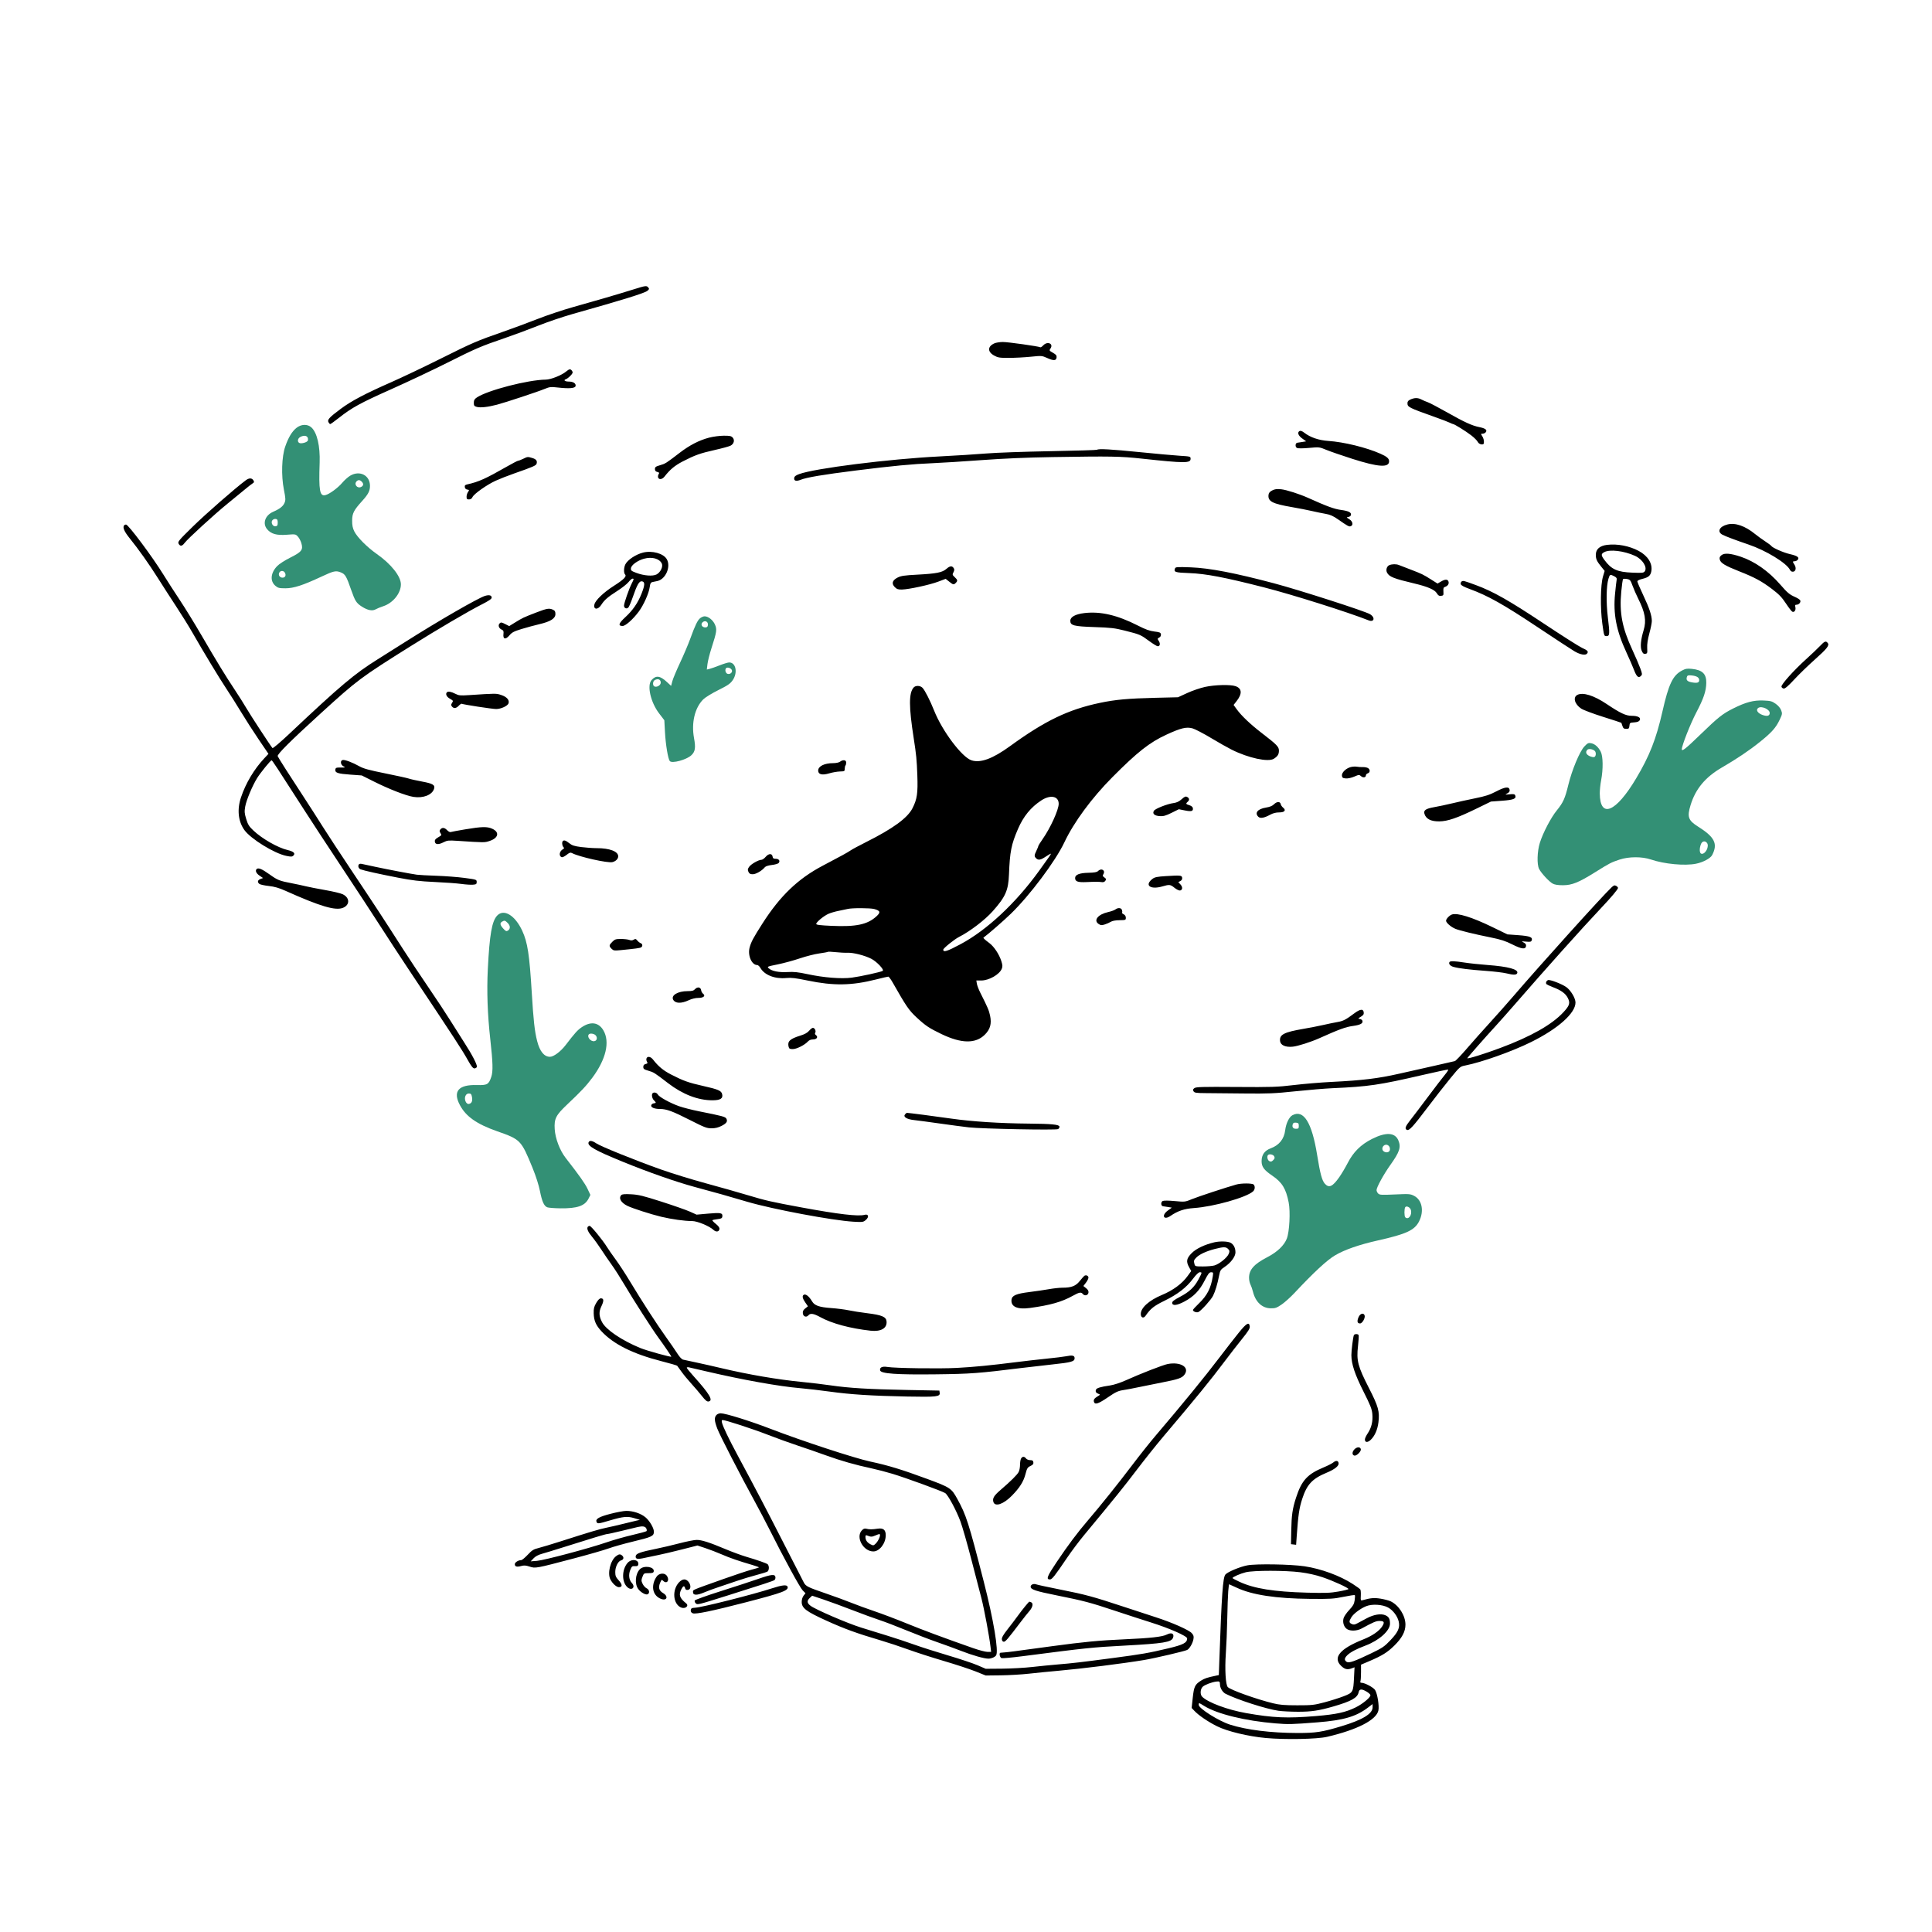 <?xml version="1.0" encoding="UTF-8" standalone="no"?><!DOCTYPE svg PUBLIC "-//W3C//DTD SVG 1.1//EN" "http://www.w3.org/Graphics/SVG/1.1/DTD/svg11.dtd"><svg width="100%" height="100%" viewBox="0 0 480 480" version="1.1" xmlns="http://www.w3.org/2000/svg" xmlns:xlink="http://www.w3.org/1999/xlink" xml:space="preserve" xmlns:serif="http://www.serif.com/" style="fill-rule:evenodd;clip-rule:evenodd;stroke-linejoin:round;stroke-miterlimit:2;"><rect id="wal" x="0" y="0" width="480" height="480" style="fill:none;"/><g id="wal1" serif:id="wal"><path d="M157.32,71.922c-3.613,1.131 -9.679,2.906 -15,4.391c-2.442,0.681 -6.379,1.999 -8.748,2.93c-2.37,0.93 -6.258,2.369 -8.64,3.199c-6.471,2.254 -7.536,2.713 -15.492,6.685c-4.026,2.01 -9.48,4.607 -12.12,5.772c-6.655,2.935 -9.998,4.695 -12.628,6.65c-2.877,2.138 -3.417,2.724 -3.084,3.345c0.137,0.256 0.335,0.466 0.441,0.466c0.106,-0 1.073,-0.693 2.149,-1.541c3.246,-2.558 5.289,-3.677 12.969,-7.103c4.044,-1.804 10.303,-4.759 13.909,-6.567c7.216,-3.617 8.312,-4.088 14.349,-6.158c2.273,-0.779 6.005,-2.164 8.294,-3.078c2.289,-0.914 6.159,-2.224 8.601,-2.912c12.44,-3.503 17.806,-5.167 18.516,-5.742c0.47,-0.38 0.502,-0.499 0.227,-0.831c-0.421,-0.508 -0.63,-0.48 -3.743,0.494m89.76,13.371c-1.733,0.755 -1.786,2.094 -0.12,3.024c0.973,0.543 1.342,0.603 3.72,0.598c1.452,-0.002 3.882,-0.13 5.4,-0.284c2.725,-0.277 2.777,-0.272 4.116,0.327c1.601,0.716 2.218,0.673 2.31,-0.16c0.053,-0.479 -0.127,-0.707 -0.906,-1.149c-0.918,-0.519 -0.952,-0.579 -0.618,-1.057c0.838,-1.195 -0.737,-1.904 -1.775,-0.799c-0.306,0.325 -0.631,0.546 -0.723,0.49c-0.385,-0.238 -8.081,-1.322 -9.325,-1.314c-0.747,0.006 -1.683,0.151 -2.079,0.324m-106.412,7c-1.109,0.934 -3.809,2.012 -5.068,2.025c-4.429,0.044 -14.477,2.648 -17.136,4.44c-0.587,0.395 -0.744,0.673 -0.744,1.314c0,0.698 0.102,0.842 0.72,1.019c0.886,0.252 2.772,0.049 5.02,-0.543c2.157,-0.568 10.13,-3.206 11.888,-3.934c1.208,-0.5 1.51,-0.531 3.252,-0.335c2.839,0.32 4.294,0.194 4.404,-0.383c0.12,-0.632 -0.59,-1.096 -1.676,-1.096c-0.983,-0 -1.437,-0.362 -0.734,-0.586c0.243,-0.076 0.754,-0.466 1.137,-0.866c0.546,-0.57 0.642,-0.811 0.445,-1.122c-0.394,-0.626 -0.701,-0.612 -1.508,0.067m209.792,6.945c-0.581,0.252 -0.78,0.492 -0.78,0.937c0,0.96 0.313,1.118 6.709,3.395c1.776,0.632 3.504,1.293 3.84,1.468c0.336,0.176 0.686,0.32 0.778,0.321c0.334,0.002 3.223,1.798 4.54,2.821c0.741,0.575 1.468,1.311 1.615,1.633c0.286,0.627 1.454,0.849 1.506,0.287c0.059,-0.647 -0.088,-1.249 -0.438,-1.782c-0.34,-0.52 -0.332,-0.558 0.113,-0.558c0.263,0 0.613,-0.162 0.777,-0.36c0.463,-0.558 -0.054,-0.976 -1.584,-1.284c-1.835,-0.368 -3.64,-1.196 -8.115,-3.723c-2.101,-1.186 -4.207,-2.291 -4.68,-2.455c-0.474,-0.164 -1.185,-0.469 -1.581,-0.677c-0.881,-0.462 -1.674,-0.469 -2.7,-0.023m-27.74,7.962c-0.403,0.403 -0.078,1.096 0.817,1.744l0.976,0.708l-0.916,0.15c-0.504,0.082 -1.079,0.171 -1.277,0.196c-0.535,0.07 -0.591,1.049 -0.075,1.305c0.259,0.128 1.469,0.12 2.984,-0.019c2.536,-0.233 2.559,-0.23 4.32,0.495c0.974,0.401 3.877,1.402 6.451,2.225c6.445,2.059 9.12,2.236 9.12,0.604c0,-0.693 -0.554,-1.175 -2.168,-1.888c-3.501,-1.547 -9.053,-2.907 -12.952,-3.172c-2.358,-0.161 -4.482,-0.886 -5.928,-2.022c-0.635,-0.5 -1.072,-0.606 -1.352,-0.326m-146.526,1.529c-2.48,0.65 -4.845,1.865 -7.317,3.762c-3.421,2.624 -3.547,2.704 -4.882,3.092c-1.085,0.316 -1.275,0.457 -1.275,0.949c0,0.414 0.168,0.621 0.588,0.726c0.492,0.124 0.544,0.217 0.322,0.573c-0.146,0.234 -0.198,0.602 -0.115,0.817c0.23,0.601 1.032,0.467 1.604,-0.268c1.343,-1.727 2.55,-2.728 4.498,-3.734c3.036,-1.568 4.325,-2.028 7.971,-2.847c1.788,-0.402 3.547,-0.883 3.909,-1.069c0.852,-0.44 1.103,-1.391 0.534,-2.02c-0.354,-0.391 -0.732,-0.468 -2.248,-0.457c-1.003,0.007 -2.618,0.221 -3.589,0.476m96.382,3.015c-0.079,0.079 -5.362,0.239 -11.74,0.354c-6.378,0.116 -13.486,0.371 -15.796,0.567c-2.31,0.197 -7.548,0.527 -11.64,0.735c-12.547,0.637 -30.996,2.959 -34.85,4.387c-0.842,0.312 -1.171,0.569 -1.227,0.961c-0.106,0.736 0.485,0.901 1.612,0.45c1.482,-0.593 5.564,-1.279 13.705,-2.302c9.027,-1.135 14.186,-1.625 19.2,-1.823c2.046,-0.082 7.446,-0.421 12,-0.755c5.541,-0.405 11.376,-0.656 17.64,-0.756c14.621,-0.235 16.815,-0.197 22.2,0.384c10.716,1.158 12.12,1.162 12.12,0.037c0,-0.573 -0.047,-0.586 -2.709,-0.752c-1.49,-0.094 -5.972,-0.499 -9.96,-0.901c-7.005,-0.707 -10.254,-0.887 -10.555,-0.586m-142.616,2.256c-0.528,0.255 -1.081,0.467 -1.229,0.472c-0.148,0.004 -1.336,0.617 -2.64,1.362c-5.463,3.119 -7.157,3.883 -10.007,4.514c-0.526,0.116 -0.659,0.266 -0.6,0.68c0.049,0.34 0.272,0.56 0.618,0.609c0.504,0.072 0.517,0.112 0.18,0.593c-0.199,0.284 -0.362,0.817 -0.362,1.184c0,0.552 0.103,0.666 0.605,0.666c0.408,0 0.692,-0.19 0.871,-0.584c0.366,-0.802 3.586,-3.074 5.76,-4.065c0.986,-0.45 3.028,-1.25 4.538,-1.779c4.741,-1.662 5.476,-1.98 5.619,-2.431c0.227,-0.713 -0.086,-1.137 -1.053,-1.427c-1.16,-0.347 -1.154,-0.348 -2.3,0.206m-68.899,5.331c-2.644,1.97 -9.932,8.339 -13.146,11.488c-3.518,3.446 -3.794,3.779 -3.537,4.26c0.381,0.712 0.87,0.653 1.485,-0.179c0.775,-1.049 7.433,-7.142 10.712,-9.803c1.583,-1.285 3.526,-2.877 4.316,-3.537c0.79,-0.66 1.642,-1.324 1.893,-1.475c0.367,-0.222 0.404,-0.363 0.192,-0.72c-0.385,-0.648 -1.075,-0.66 -1.915,-0.034m255.019,2.516c-0.61,0.314 -0.861,0.618 -0.918,1.109c-0.184,1.609 0.96,2.205 5.838,3.04c1.584,0.271 3.798,0.704 4.92,0.963c1.122,0.259 2.688,0.581 3.48,0.717c1.091,0.186 1.835,0.522 3.07,1.385c2.401,1.678 2.696,1.834 3.132,1.667c0.687,-0.264 0.477,-1.217 -0.382,-1.735c-0.708,-0.427 -0.732,-0.477 -0.26,-0.546c0.285,-0.041 0.575,-0.22 0.643,-0.398c0.263,-0.684 -0.437,-1.082 -2.363,-1.344c-1.773,-0.242 -3.45,-0.855 -8.28,-3.025c-2.119,-0.952 -5.346,-1.983 -6.63,-2.118c-1.102,-0.116 -1.593,-0.053 -2.25,0.285m113.106,8.455c-2.026,0.511 -2.651,1.822 -1.22,2.562c0.797,0.412 3.344,1.369 6.434,2.417c4.338,1.471 9.422,4.566 10.305,6.274c0.193,0.372 0.46,0.53 0.811,0.48c0.665,-0.095 0.816,-0.976 0.302,-1.761c-0.484,-0.738 -0.475,-0.834 0.073,-0.834c0.247,0 0.585,-0.162 0.749,-0.36c0.482,-0.581 -0.078,-0.991 -1.918,-1.407c-1.619,-0.365 -4.379,-1.583 -4.675,-2.062c-0.081,-0.131 -0.764,-0.641 -1.518,-1.132c-0.753,-0.491 -1.855,-1.289 -2.449,-1.774c-2.504,-2.042 -4.949,-2.894 -6.894,-2.403m-398.306,0.178c-0.478,0.478 -0.053,1.522 1.301,3.2c2.27,2.813 4.87,6.479 7.037,9.923c1.093,1.736 3.123,4.885 4.51,6.997c1.389,2.112 3.202,5.028 4.03,6.48c2.691,4.718 6.769,11.462 8.471,14.011c0.915,1.371 2.551,3.963 3.636,5.76c1.084,1.798 3.066,4.883 4.403,6.855l2.432,3.586l-1.037,1.108c-2.538,2.713 -4.598,6.169 -5.783,9.696c-1.016,3.028 -0.707,5.984 0.851,8.14c1.593,2.202 7.436,5.802 10.398,6.404c1.209,0.246 1.46,0.234 1.779,-0.085c0.545,-0.545 0.047,-1.012 -1.46,-1.367c-2.416,-0.57 -6.327,-2.803 -8.488,-4.847c-1.085,-1.026 -1.37,-1.482 -1.79,-2.865c-0.432,-1.423 -0.465,-1.84 -0.246,-3.088c0.283,-1.602 1.791,-5.199 2.982,-7.11c0.813,-1.305 3.302,-4.361 3.571,-4.384c0.154,-0.014 1.297,1.727 8.163,12.428c1.892,2.949 6.14,9.43 9.44,14.402c3.3,4.971 7.512,11.399 9.36,14.284c1.848,2.885 4.989,7.69 6.981,10.679c11.974,17.969 13.311,20.019 14.857,22.773c0.805,1.435 1.241,1.98 1.584,1.98c0.26,0 0.536,-0.164 0.613,-0.365c0.172,-0.447 -1.186,-3.073 -3.162,-6.115c-0.815,-1.254 -2.353,-3.684 -3.419,-5.4c-1.065,-1.716 -3.56,-5.496 -5.544,-8.4c-1.983,-2.904 -4.817,-7.17 -6.297,-9.48c-4.961,-7.745 -7.012,-10.876 -12.418,-18.96c-2.957,-4.422 -6.326,-9.552 -7.485,-11.4c-1.16,-1.848 -3.009,-4.734 -4.109,-6.414c-3.983,-6.08 -6.896,-10.643 -7.047,-11.035c-0.174,-0.455 3.205,-3.816 10.686,-10.631c9.161,-8.345 9.888,-8.887 22.363,-16.709c6.709,-4.205 14.281,-8.65 17.656,-10.363c1.729,-0.877 2.459,-1.375 2.46,-1.675c0.001,-0.598 -0.601,-0.764 -1.637,-0.453c-1.712,0.514 -11.655,6.251 -19.842,11.448c-2.112,1.341 -5.19,3.281 -6.84,4.312c-5.777,3.608 -9.254,6.54 -21.895,18.456c-2.283,2.152 -4.135,3.722 -4.246,3.6c-0.441,-0.482 -5.528,-8.259 -6.499,-9.936c-0.573,-0.99 -1.869,-3.042 -2.88,-4.56c-2.298,-3.452 -4.371,-6.845 -8.286,-13.567c-1.688,-2.9 -4.113,-6.839 -5.387,-8.753c-1.274,-1.914 -3.103,-4.753 -4.064,-6.309c-2.754,-4.46 -8.694,-12.411 -9.271,-12.411c-0.15,0 -0.344,0.072 -0.432,0.16m368.405,4.888c-1.829,0.225 -2.805,1.078 -2.805,2.453c0,1.081 0.236,1.599 1.368,3l0.826,1.021l-0.41,1.379c-0.622,2.094 -0.705,7.787 -0.17,11.699c0.417,3.054 0.439,3.12 1.026,3.12c0.821,0 0.858,-0.488 0.351,-4.656c-0.452,-3.725 -0.389,-7.801 0.149,-9.595c0.33,-1.103 0.424,-1.144 1.435,-0.622c0.541,0.281 0.684,0.495 0.599,0.9c-0.062,0.293 -0.24,1.844 -0.396,3.447c-0.489,5.023 0.308,9.14 2.821,14.57c0.738,1.596 1.587,3.55 1.885,4.343c0.634,1.687 1.115,2.116 1.709,1.523c0.375,-0.376 0.366,-0.5 -0.148,-1.916c-0.303,-0.833 -1.18,-2.877 -1.949,-4.543c-2.571,-5.563 -3.272,-9.238 -2.772,-14.532c0.152,-1.607 0.352,-2.996 0.445,-3.089c0.093,-0.092 0.538,-0.098 0.989,-0.014c0.749,0.141 0.869,0.286 1.363,1.649c0.298,0.822 0.92,2.251 1.384,3.175c1.753,3.497 2.1,5.501 1.369,7.909c-0.706,2.327 -0.877,4.123 -0.483,5.066c0.283,0.679 0.474,0.843 0.904,0.782c0.505,-0.071 0.539,-0.179 0.471,-1.457c-0.049,-0.93 0.127,-2.115 0.54,-3.633c0.338,-1.238 0.613,-2.615 0.611,-3.059c-0.005,-1.374 -0.619,-3.221 -2.138,-6.426c-0.802,-1.695 -1.459,-3.231 -1.459,-3.415c0,-0.204 0.482,-0.448 1.238,-0.627c1.505,-0.358 2.026,-0.796 2.229,-1.872c0.359,-1.916 -0.845,-3.861 -3.149,-5.085c-2.334,-1.24 -5.302,-1.807 -7.833,-1.495m-0.705,1.809c-0.833,0.452 -0.828,0.762 0.027,1.927c1.733,2.358 3.187,3.02 6.973,3.17c2.434,0.097 2.775,0.061 3.055,-0.321c0.721,-0.986 -0.536,-2.995 -2.409,-3.851c-2.736,-1.249 -6.262,-1.676 -7.646,-0.925m-238.808,0.111c-1.797,0.451 -3.807,1.78 -4.386,2.899c-0.408,0.789 -0.455,2.168 -0.086,2.537c0.469,0.469 -0.294,1.24 -2.831,2.86c-2.475,1.581 -4.517,3.527 -4.774,4.551c-0.338,1.344 0.846,1.46 1.675,0.165c0.796,-1.244 1.615,-1.956 4.031,-3.505c1.145,-0.733 2.387,-1.716 2.76,-2.184c0.373,-0.468 0.814,-0.851 0.979,-0.851c0.399,0 0.384,0.095 -0.191,1.221c-0.676,1.325 -1.909,4.87 -1.909,5.487c0,0.631 0.649,0.91 1.078,0.465c0.176,-0.183 0.657,-1.305 1.068,-2.493c1.122,-3.239 1.647,-4.142 2.332,-4.011c0.758,0.144 0.727,0.912 -0.123,3.066c-0.912,2.311 -2.185,4.153 -4.047,5.859c-1.64,1.503 -1.844,2.166 -0.665,2.166c0.74,0 2.605,-1.661 4.041,-3.597c1.198,-1.617 2.497,-4.53 2.704,-6.066c0.129,-0.951 0.251,-1.163 0.723,-1.26c0.313,-0.064 0.831,-0.171 1.151,-0.237c2.089,-0.431 3.45,-3.574 2.358,-5.446c-0.825,-1.413 -3.639,-2.191 -5.888,-1.626m267.932,0.644c-0.452,0.367 -0.542,0.605 -0.416,1.107c0.214,0.851 1.334,1.525 4.832,2.905c3.848,1.519 5.584,2.457 8.16,4.411c1.702,1.292 2.424,2.038 3.403,3.523c0.684,1.037 1.401,1.973 1.594,2.08c0.503,0.282 0.969,-0.381 0.785,-1.115c-0.122,-0.485 -0.062,-0.603 0.304,-0.603c0.571,0 1.091,-0.602 0.915,-1.059c-0.073,-0.19 -0.63,-0.566 -1.238,-0.835c-1.466,-0.648 -1.907,-1.017 -3.773,-3.158c-2.855,-3.275 -6.315,-5.709 -9.756,-6.864c-2.568,-0.862 -4.078,-0.985 -4.81,-0.392m-267.703,0.881c-1.606,0.447 -3.142,1.564 -3.235,2.354c-0.066,0.565 0.066,0.681 1.32,1.157c1.891,0.717 4.083,0.889 5.037,0.396c0.967,-0.5 1.663,-1.929 1.313,-2.697c-0.567,-1.244 -2.456,-1.759 -4.435,-1.21m185.186,1.592c-0.638,0.257 -0.927,1.205 -0.571,1.871c0.557,1.04 1.656,1.473 6.864,2.708c3.225,0.764 4.983,1.531 5.494,2.396c0.334,0.566 0.571,0.711 1.068,0.654c0.589,-0.068 0.633,-0.151 0.576,-1.077c-0.051,-0.81 0.026,-1.031 0.398,-1.149c0.685,-0.218 1.044,-0.762 0.868,-1.316c-0.199,-0.625 -0.831,-0.625 -1.89,-0l-0.833,0.491l-1.64,-1.034c-1.971,-1.243 -2.211,-1.359 -5.121,-2.474c-1.254,-0.48 -2.528,-0.973 -2.831,-1.094c-0.678,-0.272 -1.672,-0.262 -2.382,0.024m-110.024,0.913c-1.043,0.915 -2.469,1.199 -7.29,1.454c-3.196,0.17 -4.018,0.291 -4.856,0.719c-1.329,0.678 -1.571,1.504 -0.697,2.378c0.508,0.508 0.835,0.618 1.771,0.598c1.733,-0.038 6.907,-1.161 9.007,-1.955l1.859,-0.702l0.874,0.695c1.012,0.804 1.124,0.826 1.632,0.318c0.52,-0.52 0.477,-0.753 -0.262,-1.438c-0.587,-0.544 -0.612,-0.641 -0.311,-1.204c0.239,-0.446 0.259,-0.722 0.073,-1.017c-0.407,-0.646 -0.939,-0.601 -1.8,0.154m56.777,-0.112c-0.357,0.93 -0.02,1.042 3.54,1.175c4.131,0.155 8.788,1.045 18.622,3.56c6.958,1.779 20.775,6.137 25.915,8.174c1.432,0.567 1.721,-0.719 0.344,-1.533c-1.313,-0.775 -17.508,-5.986 -23.801,-7.657c-9.733,-2.585 -16.064,-3.8 -20.694,-3.973c-3.359,-0.124 -3.792,-0.096 -3.926,0.254m71.216,3.248c-0.178,0.112 -0.285,0.403 -0.238,0.646c0.06,0.313 0.719,0.677 2.244,1.238c4.544,1.672 8.359,3.813 16.764,9.408c4.507,2.999 8.68,5.734 9.274,6.076c1.43,0.824 2.691,1.055 3.096,0.567c0.426,-0.514 0.168,-0.81 -1.258,-1.447c-0.681,-0.304 -4.982,-3.039 -9.557,-6.079c-8.54,-5.673 -12.517,-7.924 -16.761,-9.489c-3.025,-1.115 -3.187,-1.156 -3.564,-0.92m-229.956,7.731c-3.129,1.206 -3.376,1.323 -5.201,2.45l-1.48,0.915l-1.011,-0.516c-0.89,-0.454 -1.052,-0.473 -1.363,-0.161c-0.459,0.458 -0.215,1.222 0.494,1.545c0.459,0.209 0.534,0.394 0.45,1.114c-0.152,1.305 0.534,1.449 1.491,0.312c0.621,-0.736 1.108,-0.99 3.02,-1.575c1.254,-0.383 3.243,-0.922 4.42,-1.197c2.761,-0.646 3.98,-1.417 3.98,-2.517c-0,-0.622 -0.135,-0.859 -0.611,-1.076c-0.942,-0.43 -1.474,-0.34 -4.189,0.706m136.2,0.133c-2.22,0.264 -3.48,0.957 -3.48,1.914c-0,1.165 0.865,1.39 5.987,1.561c4.114,0.138 5.048,0.247 7.573,0.885c3.774,0.953 3.917,1.014 6.007,2.56c0.984,0.727 1.955,1.322 2.158,1.322c0.563,0 0.693,-0.654 0.261,-1.314c-0.364,-0.555 -0.357,-0.604 0.109,-0.854c0.316,-0.169 0.467,-0.453 0.42,-0.788c-0.065,-0.454 -0.284,-0.549 -1.635,-0.711c-1.177,-0.141 -2.178,-0.502 -4.08,-1.472c-5.108,-2.607 -9.297,-3.582 -13.32,-3.103m182.76,8.197c-0.594,0.624 -2.139,2.092 -3.433,3.261c-3.038,2.745 -6.22,6.29 -6.119,6.818c0.042,0.224 0.292,0.436 0.554,0.472c0.339,0.047 1.101,-0.607 2.612,-2.239c1.174,-1.267 3.444,-3.471 5.044,-4.897c3.165,-2.819 3.77,-3.598 3.269,-4.202c-0.467,-0.562 -0.756,-0.444 -1.927,0.787m-152.744,10.143c-1.18,0.254 -3.178,0.936 -4.44,1.517l-2.296,1.056l-5.64,0.136c-6.792,0.165 -9.927,0.451 -13.775,1.26c-7.858,1.652 -13.629,4.432 -22.326,10.755c-4.307,3.132 -7.35,4.247 -9.579,3.511c-2.377,-0.784 -7.254,-7.274 -9.258,-12.318c-0.998,-2.513 -2.329,-5.122 -2.908,-5.701c-0.587,-0.587 -1.717,-0.614 -2.207,-0.054c-1.202,1.377 -1.192,4.772 0.04,12.66c0.626,4.016 0.748,5.265 0.889,9.12c0.163,4.473 -0.056,5.964 -1.21,8.216c-1.239,2.42 -4.838,5.044 -11.503,8.386c-1.74,0.872 -3.47,1.801 -3.844,2.064c-0.729,0.51 -2.461,1.461 -6.879,3.777c-6.191,3.244 -10.672,7.538 -15.076,14.447c-2.279,3.576 -2.775,4.506 -3.156,5.92c-0.524,1.948 0.514,4.346 1.884,4.351c0.214,0.001 0.568,0.318 0.787,0.704c1.013,1.781 3.606,2.796 6.435,2.521c1.254,-0.122 2.307,0.002 5.286,0.619c6.481,1.344 10.947,1.274 17.04,-0.266c1.518,-0.384 2.877,-0.698 3.019,-0.698c0.143,-0.001 0.629,0.649 1.08,1.443c3.417,6.012 4.045,6.925 6.019,8.753c2.173,2.012 3.072,2.61 6.113,4.072c4.943,2.377 8.461,2.432 10.758,0.168c1.363,-1.343 1.747,-2.731 1.317,-4.763c-0.276,-1.302 -0.59,-2.037 -2.434,-5.697c-0.394,-0.783 -0.774,-1.782 -0.846,-2.22l-0.129,-0.797l1.241,0c1.89,0 4.481,-1.477 5.065,-2.887c0.243,-0.586 0.223,-0.928 -0.111,-1.971c-0.532,-1.658 -1.805,-3.573 -2.94,-4.421c-1.107,-0.826 -1.599,-1.282 -1.481,-1.37c1.321,-0.981 4.976,-4.168 6.771,-5.903c4.723,-4.565 11.112,-13.086 13.324,-17.768c2.369,-5.015 6.788,-11.013 11.921,-16.181c6.242,-6.283 9.248,-8.648 13.454,-10.584c3.581,-1.648 4.953,-1.977 6.471,-1.552c0.615,0.173 2.647,1.229 4.514,2.348c1.866,1.119 4.204,2.441 5.194,2.936c4.18,2.094 9.12,3.157 10.499,2.259c0.957,-0.622 1.245,-1.082 1.253,-1.998c0.009,-0.971 -0.478,-1.473 -4.239,-4.366c-2.84,-2.185 -5.093,-4.324 -6.267,-5.952l-0.758,-1.051l0.709,-0.895c1.483,-1.873 1.398,-3.21 -0.24,-3.771c-1.271,-0.435 -5.1,-0.341 -7.541,0.185m-188.376,1.342c-0.401,0.401 -0.098,1.093 0.68,1.552c0.952,0.562 0.939,0.535 0.554,1.152c-0.224,0.358 -0.217,0.539 0.03,0.837c0.451,0.544 1.048,0.468 1.689,-0.214c0.306,-0.325 0.637,-0.543 0.735,-0.482c0.319,0.197 7.623,1.315 8.559,1.31c1.204,-0.007 2.864,-0.778 3.07,-1.425c0.257,-0.81 -0.438,-1.599 -1.813,-2.055c-1.275,-0.424 -1.199,-0.424 -8.035,0.026c-2.17,0.142 -2.512,0.107 -3.411,-0.351c-1.009,-0.515 -1.764,-0.643 -2.058,-0.35m280.88,0.629c-1.192,0.601 -0.712,2.333 0.951,3.434c0.516,0.341 2.96,1.258 5.432,2.037c2.471,0.779 4.507,1.444 4.525,1.478c0.017,0.034 0.138,0.386 0.267,0.782c0.193,0.586 0.37,0.72 0.951,0.72c0.628,0 0.723,-0.093 0.788,-0.768c0.071,-0.728 0.13,-0.771 1.176,-0.84c0.749,-0.049 1.186,-0.211 1.366,-0.506c0.405,-0.665 -0.404,-1.126 -1.979,-1.126c-1.443,0 -2.833,-0.655 -6.245,-2.946c-3.137,-2.105 -5.858,-2.958 -7.232,-2.265m-306.78,16.191c-0.657,0.149 -0.532,1.186 0.187,1.563c0.574,0.3 0.536,0.318 -0.66,0.308c-1.123,-0.01 -1.275,0.048 -1.342,0.513c-0.112,0.789 0.577,1.019 3.725,1.247l2.83,0.204l3,1.502c3.8,1.901 7.972,3.524 9.834,3.824c2.442,0.393 4.687,-0.495 5.142,-2.033c0.274,-0.925 -0.327,-1.283 -2.976,-1.773c-1.386,-0.257 -2.853,-0.585 -3.26,-0.73c-0.408,-0.146 -3.054,-0.729 -5.88,-1.298c-4.084,-0.821 -5.411,-1.185 -6.46,-1.774c-1.712,-0.961 -3.609,-1.673 -4.14,-1.553m123.554,0.428c-0.27,0.204 -0.987,0.352 -1.704,0.352c-2.162,0 -3.71,0.769 -3.71,1.842c-0,0.97 0.968,1.218 2.723,0.698c0.812,-0.241 2.017,-0.452 2.677,-0.469c1.132,-0.029 1.2,-0.067 1.2,-0.67c-0,-0.351 0.081,-0.72 0.18,-0.82c0.099,-0.099 0.18,-0.433 0.18,-0.741c-0,-0.662 -0.794,-0.761 -1.546,-0.192m126.826,1.344c-1.184,0.346 -2.199,1.367 -2.111,2.123c0.06,0.508 0.213,0.617 0.955,0.678c0.526,0.044 1.378,-0.139 2.106,-0.451c1.167,-0.503 1.242,-0.507 1.687,-0.105c0.511,0.463 1.203,0.34 1.203,-0.213c-0,-0.193 0.216,-0.42 0.48,-0.504c0.618,-0.196 0.619,-0.989 0.001,-1.319c-0.263,-0.141 -0.83,-0.241 -1.26,-0.223c-0.429,0.019 -1.105,-0.026 -1.501,-0.099c-0.396,-0.073 -1.098,-0.022 -1.56,0.113m36.206,6.036c-1.614,0.845 -2.658,1.184 -5.25,1.708c-1.78,0.36 -4.336,0.921 -5.681,1.248c-1.345,0.326 -3.343,0.75 -4.44,0.943c-2.116,0.371 -2.716,0.778 -2.447,1.661c0.393,1.285 1.613,1.904 3.701,1.878c2.066,-0.026 4.41,-0.828 9.103,-3.112l3.728,-1.815l2.742,-0.2c2.859,-0.208 3.597,-0.502 3.287,-1.311c-0.129,-0.335 -0.38,-0.387 -1.395,-0.289c-1.192,0.114 -1.214,0.106 -0.582,-0.226c0.465,-0.243 0.635,-0.498 0.583,-0.868c-0.127,-0.891 -1.132,-0.776 -3.349,0.383m-78.14,1.931c-0.651,0.582 -1.224,0.852 -2.036,0.959c-1.515,0.201 -4.516,1.379 -4.844,1.902c-0.455,0.725 0.104,1.25 1.422,1.335c0.946,0.061 1.492,-0.089 2.96,-0.815l1.801,-0.89l1.534,0.304c1.64,0.326 2.09,0.18 1.939,-0.629c-0.048,-0.259 -0.407,-0.541 -0.862,-0.675c-0.87,-0.256 -0.947,-0.413 -0.42,-0.85c0.496,-0.412 0.45,-0.895 -0.114,-1.197c-0.392,-0.21 -0.629,-0.114 -1.38,0.556m-34.872,0.301c-2.6,1.702 -4.442,3.958 -5.798,7.104c-1.656,3.839 -2.009,5.628 -2.228,11.261c-0.154,3.99 -0.851,5.569 -4.043,9.16c-1.938,2.181 -5.64,5.008 -8.369,6.393c-1.156,0.586 -3.916,2.812 -3.916,3.158c-0,0.729 0.963,0.423 4.315,-1.37c6.538,-3.497 13.688,-10.172 19.46,-18.167c2.558,-3.543 2.962,-4.125 2.973,-4.283c0.007,-0.09 -0.539,0.207 -1.212,0.66c-1.353,0.91 -1.914,1.012 -2.479,0.447c-0.479,-0.48 -0.466,-0.725 0.103,-1.903c0.255,-0.528 0.467,-1.049 0.472,-1.157c0.004,-0.108 0.475,-0.864 1.046,-1.68c1.945,-2.776 4.002,-7.294 4.002,-8.787c-0,-1.918 -2.063,-2.316 -4.326,-0.836m57.836,0.937c-0.426,0.428 -1.032,0.681 -2.013,0.84c-2.057,0.335 -2.874,1.311 -1.907,2.278c0.482,0.482 1.453,0.317 2.94,-0.499c0.706,-0.387 1.436,-0.576 2.228,-0.576c1.377,0 1.813,-0.527 0.988,-1.195c-0.272,-0.22 -0.534,-0.608 -0.583,-0.863c-0.131,-0.688 -0.96,-0.68 -1.653,0.015m-200.936,6.246c-1.818,0.303 -3.454,0.607 -3.634,0.676c-0.181,0.07 -0.575,-0.136 -0.876,-0.456c-0.632,-0.673 -1.231,-0.745 -1.68,-0.204c-0.247,0.298 -0.254,0.479 -0.03,0.837c0.386,0.617 0.4,0.59 -0.571,1.162c-0.641,0.379 -0.837,0.64 -0.78,1.044c0.106,0.742 0.895,0.802 2.147,0.163c0.932,-0.476 1.252,-0.51 3.439,-0.366c6.836,0.45 6.76,0.45 8.035,0.026c2.191,-0.727 2.505,-2.181 0.653,-3.022c-1.272,-0.577 -2.557,-0.551 -6.703,0.14m24.226,2.917c-0.265,0.265 -0.18,1.163 0.14,1.487c0.24,0.243 0.217,0.35 -0.117,0.538c-0.891,0.503 -1.07,1.687 -0.3,1.983c0.179,0.068 0.722,-0.191 1.207,-0.576c0.721,-0.573 0.969,-0.654 1.359,-0.446c1.74,0.932 8.873,2.527 10.031,2.243c0.842,-0.206 1.44,-0.807 1.44,-1.449c-0,-1.212 -2.133,-2.02 -5.335,-2.02c-0.942,0 -2.668,-0.123 -3.837,-0.272c-1.736,-0.223 -2.282,-0.398 -2.989,-0.96c-0.864,-0.687 -1.297,-0.83 -1.599,-0.528m50.407,3.908c-0.339,0.402 -0.812,0.737 -1.051,0.742c-0.742,0.017 -2.543,1.037 -3.043,1.723c-0.398,0.546 -0.431,0.753 -0.2,1.26c0.216,0.475 0.453,0.607 1.086,0.607c0.788,0 2.275,-0.867 3.003,-1.751c0.193,-0.235 0.883,-0.454 1.736,-0.55c0.777,-0.088 1.536,-0.307 1.685,-0.487c0.431,-0.519 0.067,-1.052 -0.719,-1.052c-0.554,0 -0.727,-0.119 -0.787,-0.54c-0.12,-0.84 -0.983,-0.816 -1.71,0.048m-101.03,1.835c-0.363,0.362 -0.159,1.076 0.363,1.274c0.871,0.33 4.535,1.146 9.3,2.072c3.575,0.695 5.351,0.904 9.12,1.076c2.574,0.118 5.55,0.334 6.613,0.481c1.064,0.148 2.36,0.234 2.88,0.191c0.829,-0.067 0.947,-0.151 0.947,-0.677c-0,-0.587 -0.067,-0.609 -3,-1.003c-1.65,-0.221 -4.782,-0.462 -6.96,-0.536c-2.178,-0.073 -4.392,-0.194 -4.92,-0.268c-1.554,-0.219 -7.212,-1.295 -10.32,-1.962c-1.584,-0.341 -3.097,-0.665 -3.363,-0.722c-0.266,-0.057 -0.562,-0.023 -0.66,0.074m-25.457,1.217c-0.392,0.392 -0.09,1.07 0.721,1.622l0.882,0.599l-0.642,0.243c-0.712,0.271 -0.827,0.763 -0.285,1.213c0.196,0.162 1.246,0.395 2.332,0.517c1.463,0.163 2.54,0.473 4.144,1.191c8.74,3.913 12.482,5.015 14.349,4.221c1.715,-0.728 1.661,-2.495 -0.103,-3.357c-0.485,-0.237 -2.429,-0.701 -4.32,-1.031c-1.891,-0.33 -4.086,-0.76 -4.878,-0.955c-0.792,-0.196 -2.304,-0.521 -3.36,-0.723c-3.199,-0.613 -3.597,-0.771 -5.676,-2.26c-1.846,-1.323 -2.754,-1.69 -3.164,-1.28m209.067,0.476c-0.296,0.296 -0.905,0.407 -2.433,0.44c-2.198,0.049 -3.274,0.476 -3.274,1.3c-0,0.876 0.662,1.11 2.857,1.011c2.258,-0.102 2.972,-0.099 3.832,0.017c0.355,0.047 0.67,-0.09 0.84,-0.366c0.223,-0.364 0.177,-0.507 -0.257,-0.802c-0.429,-0.292 -0.479,-0.44 -0.263,-0.786c0.604,-0.966 -0.475,-1.641 -1.302,-0.814m16.795,1.269c-2.036,0.125 -2.714,0.26 -3.222,0.639c-2.156,1.61 -0.644,2.803 2.424,1.911c1.752,-0.509 1.947,-0.486 3.007,0.367c0.508,0.408 1.122,0.704 1.364,0.657c0.644,-0.124 0.686,-0.879 0.084,-1.52l-0.524,-0.558l0.517,-0.277c0.337,-0.18 0.491,-0.459 0.443,-0.8c-0.089,-0.621 -0.363,-0.649 -4.093,-0.419m110.736,2.831c-2.41,2.29 -17.606,19.134 -24.387,27.033c-1.572,1.831 -4.206,4.801 -5.854,6.6c-1.647,1.799 -4.178,4.645 -5.625,6.324c-1.446,1.679 -2.806,3.104 -3.021,3.167c-0.215,0.063 -2.335,0.549 -4.711,1.081c-2.376,0.532 -6.48,1.456 -9.12,2.053c-5.266,1.191 -9.13,1.66 -16.8,2.04c-2.64,0.13 -6.852,0.482 -9.36,0.781c-4.167,0.498 -5.409,0.539 -14.402,0.476c-8.385,-0.059 -9.913,-0.016 -10.32,0.286c-0.384,0.285 -0.426,0.44 -0.211,0.789c0.231,0.376 0.634,0.437 3,0.454c1.503,0.01 5.811,0.052 9.573,0.091c6.005,0.064 7.558,-0.003 12.72,-0.547c3.234,-0.34 7.392,-0.686 9.24,-0.769c8.946,-0.399 11.561,-0.781 22.288,-3.261c3.415,-0.79 6.305,-1.403 6.423,-1.364c0.118,0.04 -0.236,0.611 -0.787,1.271c-0.552,0.659 -2.453,3.141 -4.226,5.514c-1.773,2.373 -3.754,4.98 -4.401,5.794c-1.227,1.542 -1.435,2.167 -0.803,2.41c0.568,0.218 1.5,-0.798 5.097,-5.559c1.795,-2.376 4.346,-5.64 5.669,-7.254c2.391,-2.915 2.415,-2.936 3.733,-3.196c4.101,-0.809 11.634,-3.491 16.327,-5.813c6.701,-3.315 11.045,-7.184 11.038,-9.827c-0.003,-1.087 -1.203,-3.082 -2.315,-3.851c-1.153,-0.797 -4.031,-1.895 -4.497,-1.716c-0.423,0.163 -0.639,0.657 -0.424,0.971c0.087,0.126 0.806,0.472 1.598,0.77c2.037,0.763 3.154,1.567 3.72,2.676c0.651,1.276 0.464,1.89 -1.081,3.56c-2.856,3.084 -8.047,6.027 -15.627,8.858c-4.083,1.526 -8.252,2.818 -8.252,2.559c-0,-0.123 4.406,-5.131 6.947,-7.897c1.092,-1.188 3.242,-3.609 4.779,-5.381c7.516,-8.664 16.833,-19.071 21.396,-23.899c2.634,-2.786 4.318,-4.782 4.318,-5.118c-0,-0.145 -0.212,-0.379 -0.472,-0.518c-0.385,-0.206 -0.6,-0.13 -1.17,0.412m-189.758,5.331c-0.396,0.101 -1.397,0.312 -2.224,0.468c-0.827,0.157 -1.961,0.485 -2.52,0.729c-1.17,0.511 -3.056,2.067 -3.056,2.521c-0,0.231 0.957,0.351 3.8,0.478c6.122,0.275 8.933,-0.322 11.17,-2.371c1.074,-0.983 0.952,-1.393 -0.536,-1.806c-1.004,-0.279 -5.563,-0.292 -6.634,-0.019m66.508,0.131c-0.249,0.188 -1.046,0.475 -1.772,0.637c-2.547,0.57 -3.737,2.069 -2.36,2.971c0.514,0.337 0.744,0.354 1.515,0.109c0.5,-0.159 1.178,-0.458 1.506,-0.665c0.374,-0.235 1.181,-0.382 2.16,-0.393c1.497,-0.016 1.563,-0.042 1.563,-0.61c-0,-0.374 -0.198,-0.692 -0.539,-0.861c-0.296,-0.148 -0.475,-0.332 -0.398,-0.409c0.078,-0.078 0.07,-0.365 -0.017,-0.639c-0.185,-0.582 -0.985,-0.65 -1.658,-0.14m83.612,1.251c-0.623,0.228 -1.44,1.097 -1.44,1.531c-0,0.506 1.199,1.553 2.309,2.017c1.009,0.421 4.752,1.334 8.851,2.159c2.445,0.491 3.59,0.863 5.293,1.718c2.352,1.182 3.295,1.292 3.422,0.401c0.052,-0.37 -0.118,-0.625 -0.583,-0.868c-0.632,-0.332 -0.61,-0.34 0.582,-0.226c1.015,0.098 1.266,0.046 1.395,-0.289c0.31,-0.809 -0.428,-1.103 -3.287,-1.311l-2.742,-0.2l-3.728,-1.815c-5.056,-2.461 -8.743,-3.602 -10.072,-3.117m-208.578,6.773c-0.838,0.837 -0.862,1.058 -0.19,1.73c0.464,0.464 0.674,0.497 2.22,0.347c3.676,-0.356 4.84,-0.514 5.128,-0.697c0.436,-0.276 0.367,-0.873 -0.12,-1.044c-0.231,-0.081 -0.604,-0.375 -0.829,-0.653c-0.349,-0.43 -0.481,-0.461 -0.893,-0.208c-0.342,0.211 -0.663,0.229 -1.106,0.06c-0.343,-0.13 -1.273,-0.237 -2.066,-0.237c-1.275,0 -1.525,0.082 -2.144,0.702m53.538,2.497c-0.067,0.067 -1.027,0.246 -2.135,0.398c-1.108,0.151 -3.268,0.7 -4.8,1.219c-1.531,0.519 -4.005,1.193 -5.496,1.497c-2.668,0.545 -2.703,0.56 -2.22,0.997c0.767,0.694 2.556,1.04 4.697,0.908c1.51,-0.093 2.564,0.018 4.872,0.514c4.092,0.878 8.402,1.221 11.045,0.877c2.084,-0.271 7.087,-1.363 7.667,-1.673c0.477,-0.256 -1.475,-2.329 -2.846,-3.024c-1.639,-0.831 -4.456,-1.545 -5.864,-1.488c-0.66,0.027 -2.01,-0.04 -3,-0.149c-0.99,-0.109 -1.854,-0.143 -1.92,-0.076m154.453,2.539c-0.275,0.446 0.182,0.984 1.032,1.212c1.383,0.372 3.935,0.685 7.955,0.974c2.046,0.148 4.35,0.423 5.119,0.612c1.823,0.448 2.541,0.434 2.728,-0.051c0.357,-0.931 -2.196,-1.63 -7.367,-2.016c-1.914,-0.143 -4.478,-0.415 -5.697,-0.604c-2.567,-0.399 -3.58,-0.433 -3.77,-0.127m-187.443,6.731c-0.351,0.388 -0.739,0.491 -1.842,0.491c-2.425,0 -4.169,1.038 -3.583,2.132c0.505,0.943 1.984,1 3.819,0.146c0.822,-0.383 1.71,-0.598 2.467,-0.598c1.284,0 1.839,-0.532 1.111,-1.064c-0.206,-0.151 -0.413,-0.541 -0.459,-0.865c-0.107,-0.765 -0.922,-0.895 -1.513,-0.242m163.786,6.017c-2.127,1.591 -2.745,1.907 -4.23,2.163c-0.773,0.133 -2.324,0.453 -3.446,0.712c-1.122,0.259 -3.336,0.692 -4.92,0.963c-4.878,0.835 -6.022,1.431 -5.838,3.04c0.119,1.036 1.365,1.583 3.168,1.394c1.284,-0.135 4.511,-1.166 6.63,-2.118c4.83,-2.17 6.507,-2.783 8.28,-3.025c1.926,-0.262 2.626,-0.66 2.363,-1.344c-0.068,-0.178 -0.358,-0.357 -0.643,-0.398c-0.471,-0.068 -0.445,-0.121 0.27,-0.552c0.608,-0.366 0.774,-0.616 0.72,-1.079c-0.109,-0.94 -0.878,-0.86 -2.354,0.244m-135.443,4.318c-0.424,0.504 -1.1,0.876 -2.225,1.223c-2.551,0.789 -3.201,1.412 -2.865,2.75c0.122,0.487 0.293,0.583 1.042,0.581c0.958,-0.003 2.961,-1.012 3.752,-1.89c0.294,-0.327 0.747,-0.508 1.268,-0.508c0.928,0 1.35,-0.616 0.731,-1.068c-0.248,-0.182 -0.309,-0.396 -0.176,-0.613c0.254,-0.41 -0.132,-1.199 -0.587,-1.199c-0.182,0 -0.605,0.326 -0.94,0.724m-40.398,6.868c-0.083,0.215 -0.031,0.583 0.115,0.817c0.222,0.356 0.17,0.449 -0.322,0.573c-0.42,0.105 -0.588,0.312 -0.588,0.726c-0,0.492 0.19,0.633 1.275,0.949c1.335,0.388 1.461,0.468 4.882,3.092c3.631,2.785 7.425,4.251 11.004,4.251c1.99,0 2.699,-0.452 2.424,-1.546c-0.212,-0.845 -0.988,-1.176 -4.717,-2.013c-3.646,-0.819 -4.935,-1.279 -7.971,-2.847c-1.948,-1.006 -3.155,-2.007 -4.498,-3.734c-0.572,-0.735 -1.374,-0.869 -1.604,-0.268m1.525,8.648c-0.323,0.323 -0.147,1.293 0.32,1.76c0.606,0.606 0.601,0.669 -0.058,0.763c-0.295,0.042 -0.573,0.266 -0.617,0.496c-0.1,0.528 0.815,0.901 2.207,0.901c1.607,0 3.127,0.563 7.44,2.757c3.591,1.825 4.158,2.043 5.331,2.043c0.918,0 1.663,-0.177 2.475,-0.589c1.264,-0.641 1.59,-1.123 1.223,-1.809c-0.252,-0.471 -0.973,-0.665 -6.716,-1.809c-1.779,-0.354 -4.047,-0.932 -5.04,-1.284c-2.236,-0.792 -4.955,-2.292 -5.29,-2.919c-0.246,-0.458 -0.954,-0.631 -1.275,-0.31m62.697,5.268c-0.509,0.613 0.449,1.214 2.24,1.404c0.827,0.088 3.717,0.474 6.423,0.859c2.706,0.384 5.946,0.813 7.2,0.954c3.257,0.364 21.612,0.724 22.154,0.434c0.239,-0.127 0.4,-0.413 0.358,-0.635c-0.096,-0.505 -1.999,-0.688 -7.621,-0.733c-7.107,-0.056 -14.095,-0.506 -19.211,-1.237c-4.339,-0.62 -10.622,-1.434 -11.064,-1.434c-0.086,0 -0.302,0.174 -0.479,0.388m-78.614,6.941c-0.342,0.893 1.608,2.005 8.367,4.769c6.379,2.609 13.348,5.054 17.95,6.299c5.993,1.62 7.853,2.144 13.08,3.687c6.278,1.852 21.231,4.661 26.41,4.96c2.294,0.133 2.441,0.112 3.075,-0.433c0.862,-0.742 0.672,-1.552 -0.299,-1.276c-1.536,0.438 -6.522,-0.146 -15.626,-1.828c-7.549,-1.395 -8.964,-1.716 -13.239,-3.005c-2.363,-0.713 -7.126,-2.062 -10.585,-3c-3.459,-0.936 -8.537,-2.503 -11.285,-3.481c-6.383,-2.272 -14.823,-5.688 -15.961,-6.462c-1.006,-0.683 -1.681,-0.766 -1.887,-0.23m160.957,10.47c-2.567,0.72 -9.488,2.998 -11.011,3.624c-1.76,0.723 -1.786,0.726 -4.32,0.493c-1.515,-0.139 -2.725,-0.147 -2.984,-0.019c-0.516,0.256 -0.46,1.235 0.075,1.305c0.198,0.025 0.773,0.114 1.277,0.196l0.916,0.15l-0.976,0.708c-1.688,1.222 -1.059,2.522 0.649,1.344c1.796,-1.239 3.414,-1.78 5.814,-1.946c4.893,-0.337 13.02,-2.628 14.692,-4.141c0.492,-0.445 0.561,-1.284 0.14,-1.705c-0.344,-0.344 -3.058,-0.35 -4.272,-0.009m-152.82,2.625c-0.732,0.76 -0.104,1.88 1.5,2.678c1.214,0.604 5.868,2.104 8.4,2.708c2.639,0.629 5.802,1.07 7.68,1.07c1.296,0 4.289,1.238 5.319,2.199c0.636,0.594 1.376,0.495 1.475,-0.199c0.052,-0.363 -0.214,-0.746 -0.9,-1.298c-0.536,-0.43 -0.915,-0.841 -0.844,-0.912c0.072,-0.072 0.639,-0.189 1.26,-0.26c0.912,-0.105 1.144,-0.227 1.202,-0.631c0.132,-0.927 -0.345,-1.03 -3.472,-0.751l-2.919,0.262l-1.641,-0.741c-0.902,-0.408 -4.07,-1.52 -7.04,-2.472c-4.585,-1.47 -5.726,-1.749 -7.56,-1.848c-1.584,-0.085 -2.24,-0.033 -2.46,0.195m-8.348,7.91c-0.279,0.451 0.09,1.28 1.117,2.506c0.553,0.66 1.566,2.064 2.253,3.12c0.686,1.056 1.852,2.761 2.591,3.789c0.739,1.027 2.121,3.187 3.073,4.8c2.257,3.826 6.931,11.12 8.491,13.251c1.49,2.034 3.243,4.612 3.243,4.767c-0,0.209 -6.107,-1.486 -7.68,-2.133c-4.619,-1.898 -8.542,-4.549 -9.528,-6.439c-0.784,-1.504 -0.826,-2.554 -0.158,-3.944c0.659,-1.371 0.617,-1.971 -0.136,-1.971c-0.316,0 -0.705,0.386 -1.147,1.14c-0.551,0.939 -0.663,1.394 -0.632,2.58c0.049,1.841 0.548,2.99 1.955,4.495c2.978,3.187 7.813,5.596 14.84,7.394c2.092,0.535 3.867,1.049 3.943,1.142c0.077,0.093 0.563,0.763 1.081,1.489c0.518,0.726 1.614,2.054 2.435,2.951c0.82,0.897 2.001,2.279 2.623,3.071c0.826,1.051 1.266,1.421 1.628,1.369c1.3,-0.186 0.313,-1.854 -3.788,-6.401c-0.878,-0.973 -1.596,-1.866 -1.596,-1.985c-0,-0.118 0.243,-0.161 0.54,-0.097c0.297,0.065 2.214,0.508 4.26,0.985c9.218,2.149 18.133,3.745 23.4,4.19c1.716,0.145 5.01,0.528 7.32,0.85c5.131,0.716 10.492,1.056 19.32,1.226c7.285,0.14 8.136,0.04 7.997,-0.939l-0.077,-0.54l-8.16,-0.155c-9.416,-0.179 -14.28,-0.474 -18.84,-1.14c-1.782,-0.261 -5.022,-0.647 -7.2,-0.859c-5.919,-0.574 -13.209,-1.821 -19.833,-3.39c-1.962,-0.466 -4.809,-1.11 -6.327,-1.432c-1.518,-0.322 -3.006,-0.642 -3.307,-0.711c-0.332,-0.076 -0.889,-0.666 -1.417,-1.499c-0.478,-0.756 -1.762,-2.616 -2.852,-4.134c-2.255,-3.142 -5.961,-8.867 -8.931,-13.8c-1.112,-1.848 -2.699,-4.278 -3.527,-5.4c-0.827,-1.122 -1.803,-2.526 -2.169,-3.12c-1.073,-1.741 -3.971,-5.28 -4.324,-5.28c-0.179,-0 -0.395,0.114 -0.481,0.254m155.696,3.823c-2.438,0.577 -4.512,1.564 -5.624,2.676c-1.32,1.32 -1.46,2.1 -0.639,3.56l0.504,0.897l-0.869,1.21c-1.388,1.932 -3.618,3.583 -6.411,4.746c-3.19,1.329 -5.249,3.18 -5.249,4.717c0,0.926 0.674,1.187 1.182,0.458c1.257,-1.805 2.08,-2.458 4.716,-3.745c3.253,-1.588 5.413,-3.254 7.07,-5.456c0.772,-1.026 1.39,-1.62 1.686,-1.62c0.608,0 0.601,0.038 -0.314,1.766c-1.032,1.949 -2.29,3.134 -4.62,4.351c-1.383,0.723 -1.92,1.132 -1.92,1.463c0,0.815 1.16,0.699 3.04,-0.304c2.326,-1.24 3.756,-2.723 5.028,-5.215c0.867,-1.697 1.151,-2.059 1.613,-2.06c0.525,-0.001 0.551,0.065 0.404,1.019c-0.452,2.92 -1.399,4.765 -3.462,6.742c-0.805,0.771 -1.463,1.496 -1.463,1.611c0,0.396 0.94,0.735 1.382,0.498c0.742,-0.397 3.101,-3.02 3.599,-4.002c0.551,-1.086 1.111,-2.944 1.516,-5.029c0.259,-1.33 0.365,-1.497 1.392,-2.179c1.517,-1.01 2.671,-2.56 2.671,-3.588c0,-1.122 -0.453,-2.007 -1.235,-2.411c-0.703,-0.364 -2.686,-0.416 -3.997,-0.105m0.056,1.674c-2.114,0.555 -3.737,1.307 -4.532,2.103c-0.646,0.645 -0.693,0.819 -0.461,1.686c0.135,0.504 0.275,0.54 2.097,0.539c1.074,-0.001 2.352,-0.113 2.841,-0.249c1.184,-0.328 3.155,-1.914 3.543,-2.85c0.273,-0.659 0.258,-0.811 -0.118,-1.226c-0.523,-0.579 -1.173,-0.579 -3.37,-0.003m-32.384,6.669c-0.132,0.099 -0.641,0.679 -1.131,1.289c-0.997,1.242 -2.067,1.651 -4.315,1.651c-0.701,0 -2.192,0.163 -3.314,0.362c-1.122,0.199 -3.324,0.522 -4.894,0.718c-3.246,0.404 -4.303,0.855 -4.424,1.887c-0.204,1.752 1.442,2.493 4.583,2.066c5.038,-0.686 7.893,-1.497 10.638,-3.021c1.634,-0.907 2.058,-0.981 2.507,-0.44c0.456,0.549 1.294,0.341 1.391,-0.346c0.057,-0.402 -0.121,-0.735 -0.591,-1.11l-0.672,-0.536l0.667,-0.876c0.368,-0.481 0.632,-1.061 0.589,-1.287c-0.086,-0.448 -0.651,-0.643 -1.034,-0.357m-69.8,4.78c-0.311,0.312 -0.152,0.906 0.493,1.836l0.652,0.941l-0.672,0.536c-0.511,0.408 -0.653,0.702 -0.592,1.231c0.091,0.805 0.887,1.072 1.389,0.468c0.479,-0.577 1.298,-0.446 2.97,0.472c2.861,1.573 7.365,2.787 12.44,3.354c2.617,0.292 4.161,-0.605 3.997,-2.321c-0.109,-1.126 -1.167,-1.573 -4.782,-2.019c-1.622,-0.201 -3.711,-0.528 -4.642,-0.728c-0.931,-0.2 -2.887,-0.449 -4.346,-0.554c-2.939,-0.21 -4.109,-0.616 -4.719,-1.64c-0.83,-1.393 -1.726,-2.038 -2.188,-1.576m137.933,5.508c-0.427,1.021 -0.299,1.532 0.383,1.532c0.57,0 1.358,-1.413 1.126,-2.018c-0.276,-0.717 -1.12,-0.445 -1.509,0.486m-29.773,3.86c-1.043,1.294 -3.127,3.972 -4.632,5.952c-3.818,5.024 -9.202,11.616 -16.074,19.68c-1.35,1.584 -3.925,4.824 -5.722,7.2c-3.44,4.548 -7.942,10.169 -10.99,13.721c-2.619,3.053 -4.953,6.163 -7.763,10.347c-2.429,3.615 -2.725,4.372 -1.714,4.372c0.527,0 1.173,-0.816 4.275,-5.4c1.072,-1.584 2.955,-4.094 4.185,-5.577c7.846,-9.468 9.874,-11.979 13.047,-16.158c1.948,-2.566 4.958,-6.339 6.69,-8.385c8.308,-9.817 11.713,-13.994 15.259,-18.72c1.238,-1.65 3.155,-4.118 4.259,-5.486c1.559,-1.93 1.991,-2.626 1.933,-3.118c-0.142,-1.229 -0.794,-0.857 -2.753,1.572m28.606,0.612c-0.217,0.657 -0.606,3.821 -0.606,4.928c0,2.189 0.868,4.797 3.016,9.06c1.722,3.418 2.082,4.331 2.194,5.566c0.166,1.825 -0.217,3.43 -1.146,4.806c-0.387,0.574 -0.704,1.258 -0.704,1.52c0,0.784 0.683,0.825 1.455,0.086c1.004,-0.962 1.682,-2.505 1.91,-4.346c0.332,-2.678 -0.02,-3.944 -2.376,-8.544c-2.742,-5.353 -3.118,-6.799 -2.702,-10.38c0.162,-1.39 0.229,-2.633 0.149,-2.762c-0.208,-0.336 -1.073,-0.288 -1.19,0.066m-71.553,5.223c-0.543,0.111 -2.703,0.375 -4.8,0.589c-2.097,0.213 -5.433,0.594 -7.413,0.845c-6.362,0.809 -10.703,1.233 -14.88,1.451c-4.334,0.228 -15.312,0.077 -17.219,-0.236c-1.294,-0.211 -1.967,0.099 -1.825,0.844c0.158,0.824 4.089,1.102 13.884,0.983c8.666,-0.105 10.526,-0.243 21.48,-1.6c2.112,-0.262 5.514,-0.653 7.56,-0.869c4.594,-0.485 5.4,-0.714 5.4,-1.531c0,-0.69 -0.548,-0.809 -2.187,-0.476m25.347,1.908c-1.137,0.21 -6.728,2.384 -10.521,4.091c-1.308,0.588 -2.907,1.106 -3.84,1.244c-2.394,0.352 -3.333,0.637 -3.495,1.058c-0.185,0.482 0.013,0.801 0.643,1.034c0.469,0.173 0.454,0.211 -0.257,0.63c-0.831,0.491 -1.067,0.885 -0.857,1.432c0.258,0.672 1.141,0.363 3.436,-1.204c1.959,-1.337 2.517,-1.599 3.851,-1.804c0.858,-0.131 2.532,-0.449 3.72,-0.705c1.188,-0.257 3.873,-0.799 5.968,-1.205c4.082,-0.792 4.968,-1.116 5.576,-2.045c1.156,-1.764 -1.087,-3.104 -4.224,-2.526m-112.163,12.688c-0.551,0.609 -0.498,1.443 0.214,3.335c0.617,1.643 5.715,11.555 9.352,18.186c1.087,1.98 2.733,5.112 3.659,6.96c3.493,6.97 7.518,14.359 8.205,15.062l0.713,0.728l-0.47,0.597c-0.29,0.368 -0.47,0.968 -0.47,1.563c0,1.534 1.083,2.354 6.161,4.66c4.451,2.022 7.548,3.149 13.368,4.864c1.831,0.54 4.94,1.568 6.91,2.285c1.969,0.716 5.979,2.009 8.911,2.872c2.931,0.862 6.464,2.024 7.85,2.582l2.52,1.013l3.746,-0.043c2.061,-0.024 5.193,-0.207 6.96,-0.407c1.768,-0.2 5.104,-0.531 7.414,-0.734c5.822,-0.514 15.976,-1.788 21.24,-2.666c2.63,-0.438 10.104,-2.188 10.692,-2.502c0.593,-0.318 1.357,-1.63 1.548,-2.658c0.13,-0.702 0.055,-0.982 -0.4,-1.501c-0.703,-0.801 -4.857,-2.64 -8.96,-3.966c-1.716,-0.555 -5.442,-1.775 -8.28,-2.711c-7.301,-2.411 -9.214,-2.927 -15.386,-4.153c-3.005,-0.597 -5.719,-1.182 -6.031,-1.301c-0.653,-0.248 -1.383,0.06 -1.383,0.582c0,0.688 1.222,1.097 6.379,2.134c6.902,1.388 8.352,1.772 14.621,3.858c2.904,0.967 6.854,2.251 8.777,2.854c4.67,1.464 9.103,3.413 9.103,4.002c0,1.078 -0.949,1.579 -4.68,2.464c-4.933,1.172 -6.48,1.442 -13.802,2.411c-7.997,1.058 -9.948,1.285 -13.678,1.594c-1.65,0.137 -4.512,0.42 -6.36,0.63c-1.848,0.21 -5.196,0.397 -7.44,0.415l-4.08,0.032l-2.04,-0.881c-1.122,-0.484 -4.422,-1.586 -7.335,-2.448c-2.912,-0.862 -6.692,-2.07 -8.4,-2.684c-1.707,-0.614 -4.671,-1.598 -6.585,-2.186c-1.914,-0.588 -4.884,-1.507 -6.6,-2.041c-3.379,-1.052 -11.277,-4.453 -12.54,-5.4c-0.928,-0.695 -0.985,-1.244 -0.204,-1.977l0.576,-0.541l2.844,0.954c1.564,0.524 4.788,1.708 7.164,2.63c2.376,0.921 5.4,2.029 6.72,2.462c1.32,0.433 4.316,1.578 6.657,2.545c2.342,0.967 5.798,2.292 7.68,2.945c1.883,0.653 4.557,1.631 5.943,2.174c2.801,1.096 5.727,1.928 6.781,1.928c0.734,0 1.624,-0.379 1.915,-0.816c0.676,-1.011 -0.633,-8.828 -3.067,-18.328c-3.764,-14.686 -4.352,-16.524 -6.589,-20.576c-1.452,-2.629 -1.738,-2.818 -7.46,-4.933c-6.335,-2.341 -9.676,-3.361 -14.14,-4.315c-3.917,-0.838 -17.043,-5.147 -24.924,-8.183c-4.973,-1.916 -11.066,-3.809 -12.261,-3.809c-0.363,0 -0.839,0.198 -1.058,0.439m1.396,1.897c0.256,1.022 1.644,3.921 3.823,7.984c4.961,9.25 6.78,12.722 11.317,21.6c2.665,5.214 5.011,9.787 5.213,10.163c0.484,0.896 1.04,1.17 5.454,2.679c2.046,0.699 4.854,1.727 6.24,2.284c1.386,0.558 4.032,1.525 5.88,2.149c1.848,0.625 5.412,1.975 7.92,3.001c4.128,1.688 9.217,3.579 16.56,6.155c1.452,0.509 3.049,0.927 3.548,0.928l0.909,0.001l-0.147,-1.26c-0.3,-2.592 -1.596,-9.508 -2.258,-12.058c-0.378,-1.453 -1.512,-5.819 -2.52,-9.702c-1.009,-3.883 -2.216,-8.095 -2.684,-9.36c-1.025,-2.774 -3.081,-6.602 -3.798,-7.071c-0.728,-0.478 -9.766,-3.782 -13.09,-4.787c-1.518,-0.458 -3.84,-1.064 -5.16,-1.346c-4.075,-0.87 -7.664,-1.892 -11.347,-3.229c-1.943,-0.705 -5.099,-1.799 -7.013,-2.431c-1.914,-0.631 -5.248,-1.837 -7.408,-2.678c-3.703,-1.442 -10.556,-3.678 -11.276,-3.678c-0.238,0 -0.283,0.181 -0.163,0.656m157.117,6.633c-0.617,0.655 -0.603,1.423 0.027,1.545c0.535,0.103 1.679,-1.044 1.577,-1.58c-0.122,-0.641 -0.987,-0.623 -1.604,0.035m-82.822,2.295c-0.136,0.256 -0.248,0.963 -0.248,1.572c0,0.609 -0.154,1.399 -0.342,1.756c-0.37,0.703 -1.965,2.283 -4.522,4.478c-1.624,1.396 -2.03,2.083 -1.75,2.967c0.404,1.272 2.494,0.564 4.575,-1.549c1.942,-1.973 2.916,-3.517 3.398,-5.391c0.367,-1.424 0.511,-1.659 1.225,-1.999c0.616,-0.294 0.79,-0.514 0.732,-0.922c-0.059,-0.419 -0.234,-0.536 -0.796,-0.536c-0.406,0 -0.857,-0.183 -1.034,-0.42c-0.412,-0.552 -0.928,-0.533 -1.238,0.044m77.574,0.957c-0.296,0.249 -1.376,0.801 -2.4,1.227c-4.052,1.684 -5.459,3.234 -6.858,7.552c-0.874,2.701 -1.107,4.311 -1.18,8.16l-0.064,3.36l0.637,0.074l0.638,0.074l0.147,-2.114c0.368,-5.252 0.623,-6.99 1.356,-9.257c1.17,-3.615 2.496,-5.04 6.07,-6.528c2.026,-0.844 3.084,-1.687 2.984,-2.379c-0.094,-0.661 -0.659,-0.733 -1.33,-0.169m-179.582,12.758c-2.831,0.738 -3.74,1.257 -3.464,1.977c0.208,0.542 0.452,0.519 3.238,-0.309c3.378,-1.003 4.435,-1.106 6.133,-0.596l1.413,0.425l-0.96,0.218c-0.528,0.12 -2.006,0.479 -3.285,0.796c-1.279,0.318 -3.115,0.74 -4.08,0.938c-1.763,0.362 -3.811,0.972 -11.355,3.385c-2.244,0.718 -4.728,1.466 -5.52,1.664c-1.231,0.307 -1.62,0.55 -2.679,1.681c-0.682,0.727 -1.406,1.322 -1.609,1.322c-0.707,0 -1.592,0.559 -1.592,1.006c0,0.61 0.502,0.757 1.578,0.46c0.703,-0.194 1.161,-0.165 2.07,0.132c1.5,0.491 1.478,0.495 11.124,-2.046c3.57,-0.94 7.402,-2.042 8.515,-2.449c1.114,-0.406 3.788,-1.162 5.943,-1.68c4.848,-1.164 5.322,-1.387 5.323,-2.503c0.001,-0.898 -1.07,-2.718 -2.097,-3.565c-1.171,-0.965 -3.082,-1.6 -4.773,-1.585c-0.64,0.005 -2.405,0.333 -3.923,0.729m6.84,3.262c-0.264,0.058 -2.008,0.477 -3.875,0.932c-1.868,0.455 -3.564,0.827 -3.77,0.827c-0.365,0 -3.712,1.01 -11.195,3.378c-2.046,0.647 -4.323,1.343 -5.06,1.545c-0.875,0.24 -1.584,0.627 -2.04,1.113l-0.7,0.745l1.56,-0.122c1.815,-0.143 12.907,-3.095 17.28,-4.599c1.65,-0.568 4.512,-1.383 6.36,-1.811c1.848,-0.429 3.451,-0.865 3.562,-0.969c0.111,-0.103 0.081,-0.416 -0.068,-0.694c-0.266,-0.497 -0.885,-0.601 -2.054,-0.345m55.618,0.858c-1.585,1.687 0.35,5.221 2.859,5.221c1.551,0 3.083,-2.006 3.083,-4.035c0,-1.319 -0.616,-1.826 -1.968,-1.622c-1.383,0.209 -2.113,0.215 -2.834,0.023c-0.456,-0.121 -0.733,-0.021 -1.14,0.413m3.304,1.283c-0.81,0.351 -1.085,0.349 -1.982,-0.021c-0.324,-0.133 -0.42,-0.053 -0.42,0.349c0,0.789 0.414,1.403 1.229,1.825c0.683,0.353 0.769,0.349 1.217,-0.057c0.835,-0.755 1.522,-2.497 0.974,-2.469c-0.099,0.006 -0.557,0.173 -1.018,0.373m-48.602,1.921c-1.716,0.449 -4.254,1.046 -5.64,1.327c-4.074,0.827 -5.148,1.202 -5.237,1.831c-0.109,0.771 0.402,0.873 2.281,0.453c0.9,-0.202 2.446,-0.526 3.436,-0.721c0.99,-0.195 3.56,-0.802 5.712,-1.349l3.911,-0.996l1.969,0.652c1.082,0.358 2.886,1.051 4.008,1.54c2.044,0.891 4.345,1.686 7.643,2.643c0.97,0.281 1.716,0.558 1.658,0.616c-0.057,0.058 -0.905,0.315 -1.883,0.571c-0.978,0.257 -4.1,1.294 -6.938,2.304c-8.2,2.92 -7.56,2.643 -7.56,3.269c0,0.816 0.964,0.834 2.795,0.055c0.839,-0.357 2.443,-0.949 3.565,-1.314c1.122,-0.366 3.12,-1.04 4.44,-1.5c1.32,-0.46 3.534,-1.131 4.92,-1.491c1.386,-0.361 2.655,-0.763 2.82,-0.894c0.165,-0.131 0.3,-0.535 0.3,-0.899c0,-0.364 -0.135,-0.765 -0.3,-0.892c-0.366,-0.281 -2.454,-1.011 -5.34,-1.868c-1.188,-0.353 -3.456,-1.186 -5.04,-1.851c-4.162,-1.749 -6.058,-2.352 -7.302,-2.325c-0.604,0.012 -2.502,0.39 -4.218,0.839m-15.787,3.218c-1.405,1.106 -2.158,4.259 -1.378,5.771c0.52,1.007 1.51,1.908 2.097,1.908c0.926,0 0.915,-0.641 -0.026,-1.682c-0.739,-0.819 -0.866,-1.126 -0.865,-2.099c0.001,-1.275 0.702,-2.677 1.434,-2.868c0.62,-0.162 0.779,-0.702 0.338,-1.144c-0.49,-0.489 -0.867,-0.463 -1.6,0.114m2.857,1.686c-1.414,1.681 -1.44,4.668 -0.052,5.973c1.087,1.021 2.155,0.067 1.143,-1.021c-0.716,-0.77 -0.87,-2.036 -0.394,-3.228c0.363,-0.905 0.478,-1 1.149,-0.949c0.553,0.043 0.768,-0.053 0.835,-0.374c0.263,-1.275 -1.698,-1.568 -2.681,-0.401m154.004,0.573c-1.825,0.348 -4.865,1.618 -5.437,2.271c-0.643,0.734 -0.939,4.925 -1.522,21.57l-0.12,3.421l-0.638,0.133c-2.216,0.462 -2.9,0.685 -3.757,1.227c-1.538,0.974 -1.777,1.464 -2.084,4.272l-0.277,2.536l0.701,0.739c1.066,1.127 3.357,2.684 5.594,3.803c2.541,1.271 7.772,2.532 12.146,2.927c4.887,0.441 12.742,0.288 15.231,-0.297c7.5,-1.763 12.2,-4.177 12.722,-6.535c0.25,-1.13 -0.25,-4.231 -0.824,-5.107c-0.419,-0.639 -2.547,-1.774 -3.335,-1.778c-0.307,-0.001 -0.4,-0.12 -0.3,-0.382c0.08,-0.208 0.146,-1.222 0.146,-2.251l0,-1.872l2.1,-0.894c3.138,-1.336 4.467,-2.163 6.169,-3.841c1.928,-1.9 2.772,-3.489 2.769,-5.214c-0.004,-2.248 -1.647,-4.829 -3.691,-5.799c-0.429,-0.203 -1.537,-0.495 -2.463,-0.648c-1.607,-0.265 -2.508,-0.188 -4.524,0.387c-0.442,0.126 -0.475,0.037 -0.413,-1.135c0.037,-0.7 -0.017,-1.394 -0.12,-1.542c-0.103,-0.148 -0.965,-0.771 -1.915,-1.384c-3.184,-2.054 -7.843,-3.76 -11.948,-4.374c-3.425,-0.513 -12.005,-0.654 -14.21,-0.233m-150.908,0.952c-1.153,1.153 -1.36,3.664 -0.407,4.942c0.599,0.805 1.804,1.491 2.29,1.305c0.614,-0.236 0.481,-1.181 -0.211,-1.496c-0.331,-0.151 -0.78,-0.648 -0.998,-1.105c-0.354,-0.743 -0.359,-0.926 -0.045,-1.744c0.341,-0.887 0.386,-0.914 1.533,-0.914c0.952,0 1.198,-0.085 1.268,-0.438c0.226,-1.147 -2.41,-1.57 -3.43,-0.55m150.536,0.762c-1.341,0.325 -3.302,1.184 -3.302,1.446c0,0.072 0.783,0.493 1.74,0.935c3.64,1.682 8.511,2.464 16.74,2.689c4.592,0.125 5.768,0.083 7.86,-0.285c1.353,-0.238 2.46,-0.513 2.46,-0.611c0,-0.31 -3.865,-2.07 -6.48,-2.949c-1.629,-0.547 -3.568,-0.98 -5.482,-1.223c-3.765,-0.478 -11.567,-0.479 -13.536,-0.002m-146.029,0.706c-0.282,0.197 -0.698,0.845 -0.925,1.438c-0.75,1.964 -0.114,3.744 1.591,4.45c1.503,0.622 2.003,-0.577 0.589,-1.412c-1.017,-0.6 -1.242,-1.363 -0.749,-2.543c0.346,-0.828 0.403,-0.865 0.766,-0.502c0.887,0.887 1.669,-0.104 0.949,-1.203c-0.447,-0.682 -1.428,-0.783 -2.221,-0.228m24.887,0.951c-1.65,0.576 -5.845,1.948 -9.324,3.049c-3.477,1.1 -6.381,2.143 -6.452,2.319c-0.071,0.175 0.035,0.483 0.236,0.684c0.428,0.428 0.433,0.427 7.74,-1.87c8.918,-2.803 11.524,-3.661 11.832,-3.894c0.171,-0.13 0.279,-0.462 0.24,-0.738c-0.113,-0.79 -0.99,-0.698 -4.272,0.45m-19.688,0.857c-1.748,1.872 -1.496,5.316 0.456,6.223c1.04,0.484 2.136,-0.353 1.321,-1.009c-1.646,-1.327 -1.905,-2.118 -1.163,-3.554c0.431,-0.833 0.728,-0.901 0.908,-0.209c0.094,0.359 0.288,0.477 0.688,0.42c1.27,-0.18 0.41,-2.599 -0.923,-2.599c-0.366,0 -0.876,0.289 -1.287,0.728m136.46,2.212c-0.082,0.957 -0.192,4.008 -0.243,6.78c-0.052,2.772 -0.209,6.66 -0.351,8.64c-0.285,3.996 -0.058,7.872 0.491,8.398c0.774,0.742 7.15,3.017 11.251,4.016c1.639,0.399 2.818,0.497 6,0.498c3.647,0.002 4.178,-0.055 6.72,-0.726c1.518,-0.4 3.658,-1.075 4.755,-1.5c2.394,-0.927 2.443,-1.012 2.624,-4.633l0.13,-2.587l-0.65,0.247c-1.102,0.419 -1.749,0.281 -2.642,-0.561c-2.201,-2.076 -0.361,-4.296 5.483,-6.615c2.226,-0.884 3.989,-2.107 4.704,-3.264c0.629,-1.017 0.47,-1.313 -0.704,-1.313c-0.846,0 -1.456,0.258 -4.451,1.884c-1.13,0.613 -2.782,0.676 -3.605,0.136c-0.78,-0.511 -1.148,-1.68 -0.853,-2.71c0.127,-0.443 0.759,-1.363 1.405,-2.046c0.949,-1.003 1.207,-1.463 1.347,-2.395c0.095,-0.634 0.113,-1.213 0.04,-1.286c-0.073,-0.073 -1.35,0.118 -2.838,0.423c-2.428,0.499 -3.27,0.551 -8.225,0.505c-8.561,-0.079 -14.507,-0.986 -18.325,-2.795c-0.971,-0.46 -1.798,-0.836 -1.839,-0.836c-0.041,0 -0.142,0.783 -0.224,1.74m-113.292,-0.746c-4.805,1.568 -17.477,4.764 -19.2,4.842c-0.795,0.037 -0.973,0.136 -1.036,0.582c-0.054,0.375 0.094,0.615 0.489,0.795c0.657,0.3 4.914,-0.582 13.267,-2.748c9.128,-2.366 10.642,-2.939 10.278,-3.888c-0.194,-0.505 -1.371,-0.375 -3.798,0.417m62.849,4.466c-0.521,0.627 -1.373,1.734 -1.894,2.46c-0.521,0.726 -1.627,2.184 -2.459,3.24c-1.093,1.387 -1.493,2.087 -1.444,2.52c0.044,0.388 0.218,0.6 0.492,0.6c0.408,0 0.962,-0.648 4.128,-4.829c0.788,-1.04 1.787,-2.296 2.22,-2.792c0.843,-0.963 1.028,-1.956 0.408,-2.193c-0.208,-0.08 -0.407,-0.146 -0.442,-0.146c-0.035,0 -0.489,0.513 -1.009,1.14m84.694,-0.002c-1.457,0.605 -3.108,1.847 -3.663,2.758c-0.623,1.022 -0.604,1.338 0.1,1.659c0.464,0.211 0.747,0.174 1.42,-0.186c0.462,-0.247 1.506,-0.806 2.32,-1.243c1.711,-0.917 3.479,-1.214 4.561,-0.766c0.909,0.377 1.199,0.89 1.199,2.118c0,1.752 -2.696,4.162 -6.081,5.436c-2.312,0.87 -3.779,1.651 -4.55,2.423c-0.727,0.727 -0.761,1.225 -0.111,1.634c0.547,0.346 1.978,-0.156 6.062,-2.125c2.815,-1.357 3.285,-1.677 4.805,-3.277c1.905,-2.006 2.388,-3.103 2.041,-4.631c-0.305,-1.338 -1.413,-2.802 -2.634,-3.476c-1.399,-0.774 -4.011,-0.928 -5.469,-0.324m-49.503,7.035c-1.109,0.571 -4.062,0.9 -10.702,1.193c-6.108,0.27 -10.004,0.641 -17.738,1.692c-10.092,1.371 -10.805,1.465 -11.76,1.541c-0.528,0.042 -1.041,0.086 -1.14,0.099c-0.397,0.049 -0.165,1.194 0.27,1.332c0.247,0.079 2.596,-0.134 5.22,-0.473c16.199,-2.093 17.107,-2.187 25.516,-2.644c9.441,-0.513 11.448,-0.838 11.865,-1.924c0.396,-1.033 -0.344,-1.428 -1.531,-0.816m12.24,11.688c-1.162,0.165 -2.809,0.798 -3.322,1.275c-0.62,0.578 -0.697,1.931 -0.141,2.487c1.439,1.439 6.282,3.243 10.903,4.062c6.713,1.19 10.238,1.339 17.401,0.739c5.062,-0.424 7.361,-0.927 9.847,-2.156c1.78,-0.88 3.806,-2.584 3.646,-3.069c-0.147,-0.451 -1.638,-1.359 -2.23,-1.359c-0.41,0 -0.585,0.177 -0.703,0.714c-0.296,1.349 -1.826,2.2 -6.27,3.488c-3.58,1.037 -5.459,1.318 -8.781,1.313c-1.755,-0.002 -3.946,-0.113 -4.87,-0.245c-3.04,-0.434 -10.255,-2.755 -13.136,-4.224c-0.747,-0.38 -1.384,-1.458 -1.384,-2.34c0,-0.698 -0.145,-0.801 -0.96,-0.685m-4.32,5.779c0,0.89 4.951,4.015 7.8,4.923c4.113,1.31 10.152,2.058 16.719,2.07c4.574,0.008 6.141,-0.233 10.94,-1.682c5.255,-1.587 7.741,-3.095 7.741,-4.694l0,-0.814l-1.119,0.854c-2.956,2.257 -6.074,3.172 -12.561,3.687c-6.339,0.504 -7.243,0.527 -10.473,0.259c-7.515,-0.623 -14.436,-2.317 -17.683,-4.327c-1.361,-0.843 -1.364,-0.844 -1.364,-0.276"/><g><path d="M321.084,277.085c-0.814,0.442 -1.574,2.028 -1.782,3.715c-0.267,2.18 -1.494,3.72 -3.576,4.489c-1.545,0.571 -2.286,1.612 -2.286,3.208c0,1.384 0.597,2.196 2.63,3.576c2.461,1.672 3.422,3.235 4.097,6.665c0.454,2.308 0.198,7.285 -0.462,8.989c-0.662,1.708 -2.362,3.326 -4.854,4.621c-3.305,1.717 -4.531,3.105 -4.531,5.129c0,0.53 0.156,1.27 0.347,1.644c0.191,0.373 0.475,1.192 0.631,1.819c0.637,2.553 2.271,4.074 4.408,4.105c1.134,0.017 1.476,-0.102 2.696,-0.932c0.769,-0.523 2.208,-1.815 3.198,-2.872c4.811,-5.134 8.085,-8.169 10.096,-9.356c2.37,-1.4 6,-2.661 10.684,-3.71c6.974,-1.562 9.049,-2.518 10.163,-4.684c1.322,-2.568 0.785,-5.367 -1.227,-6.393c-0.939,-0.479 -1.215,-0.499 -4.754,-0.338c-3.34,0.152 -3.802,0.126 -4.16,-0.232c-0.221,-0.221 -0.402,-0.605 -0.402,-0.854c0,-0.686 1.79,-3.948 3.421,-6.233c2.318,-3.248 2.703,-4.425 1.999,-6.11c-0.831,-1.989 -3.091,-2.112 -6.559,-0.357c-2.774,1.404 -4.621,3.235 -6.037,5.986c-0.578,1.122 -1.524,2.71 -2.102,3.53c-1.646,2.332 -2.519,2.733 -3.542,1.629c-0.725,-0.783 -1.189,-2.497 -1.943,-7.185c-1.298,-8.063 -3.361,-11.366 -6.153,-9.849Zm28.031,22.859c-0.254,0.411 -0.245,2.222 0.013,2.48c0.785,0.785 1.814,-0.625 1.374,-1.884c-0.228,-0.65 -1.117,-1.033 -1.387,-0.596Zm-34.075,-12.984c-0.335,0.335 -0.14,1.274 0.314,1.517c0.378,0.202 0.576,0.153 0.966,-0.237c0.39,-0.39 0.439,-0.588 0.237,-0.966c-0.243,-0.454 -1.182,-0.649 -1.517,-0.314Zm28.688,-2.272c-0.158,0.158 -0.288,0.469 -0.288,0.691c-0,1.035 1.735,1.282 1.878,0.268c0.144,-1.014 -0.904,-1.645 -1.59,-0.959Zm-22.51,-5.478c-0.287,0.75 0.004,1.23 0.745,1.23c0.637,0 0.717,-0.081 0.717,-0.72c-0,-0.607 -0.103,-0.732 -0.661,-0.796c-0.422,-0.049 -0.712,0.055 -0.801,0.286Z" style="fill:#339075;"/><path d="M123.534,227.463c-1.32,1.378 -1.899,4.669 -2.335,13.267c-0.281,5.529 -0.077,11.319 0.614,17.51c0.643,5.763 0.701,7.931 0.25,9.292c-0.634,1.908 -1.005,2.119 -3.591,2.046c-4.591,-0.13 -6.026,1.579 -4.202,5.002c1.504,2.822 4.185,4.704 9.21,6.466c5.866,2.057 5.997,2.192 8.838,9.136c0.816,1.996 1.526,4.217 1.827,5.722c0.527,2.629 0.994,3.68 1.795,4.041c0.275,0.124 1.742,0.242 3.26,0.262c4.221,0.056 6.126,-0.606 7.041,-2.445l0.441,-0.888l-0.704,-1.497c-0.629,-1.337 -2.05,-3.346 -5.426,-7.673c-1.462,-1.873 -2.59,-4.828 -2.736,-7.165c-0.161,-2.588 0.286,-3.473 3.1,-6.13c3.513,-3.319 4.74,-4.626 6.248,-6.653c3.403,-4.577 4.416,-8.916 2.747,-11.765c-1.175,-2.005 -3.135,-2.293 -5.368,-0.789c-1.057,0.713 -1.687,1.411 -4.023,4.459c-1.223,1.596 -2.966,2.899 -3.879,2.899c-1.446,0 -2.526,-1.322 -3.186,-3.9c-0.623,-2.439 -0.917,-5.079 -1.341,-12.06c-0.574,-9.461 -1.038,-12.474 -2.361,-15.339c-1.776,-3.843 -4.551,-5.538 -6.219,-3.798Zm-7.893,44.806c-0.377,0.829 0.151,2.105 0.829,2.003c0.7,-0.105 0.981,-0.711 0.793,-1.713c-0.137,-0.731 -0.265,-0.879 -0.759,-0.879c-0.398,0 -0.683,0.194 -0.863,0.589Zm30.679,-15.309c-0.585,0.585 0.387,1.851 1.32,1.719c0.69,-0.097 0.867,-0.937 0.316,-1.489c-0.393,-0.393 -1.34,-0.526 -1.636,-0.23Zm-21.58,-27.981c-0.6,0.35 -0.522,0.821 0.286,1.717c0.586,0.65 0.781,0.739 1.14,0.52c0.67,-0.409 0.661,-1.21 -0.019,-1.891c-0.67,-0.67 -0.797,-0.701 -1.407,-0.346Z" style="fill:#339075;"/><path d="M417.84,166.618c-2.243,1.202 -3.272,3.368 -4.801,10.105c-1.563,6.883 -3.205,11.065 -6.544,16.669c-5.029,8.442 -8.956,10.079 -9.037,3.768c-0.01,-0.792 0.144,-2.286 0.342,-3.321c0.522,-2.73 0.479,-5.947 -0.097,-7.069c-0.611,-1.192 -1.441,-1.93 -2.382,-2.118c-0.685,-0.137 -0.882,-0.043 -1.69,0.806c-1.157,1.217 -3.087,5.835 -3.987,9.542c-0.822,3.383 -1.278,4.396 -2.859,6.336c-1.459,1.792 -3.43,5.56 -4.218,8.064c-0.663,2.109 -0.755,5.39 -0.182,6.495c0.554,1.069 2.517,3.181 3.386,3.643c0.508,0.27 1.328,0.397 2.549,0.395c2.244,-0.004 3.914,-0.681 8.04,-3.263c3.535,-2.212 3.923,-2.413 6.012,-3.106c2.296,-0.762 5.582,-0.772 7.788,-0.024c3.355,1.138 8.428,1.612 11.213,1.049c1.773,-0.359 3.586,-1.337 4.015,-2.165c1.445,-2.796 0.629,-4.444 -3.488,-7.042c-2.487,-1.568 -2.782,-2.416 -1.876,-5.377c1.227,-4.01 3.666,-6.934 7.776,-9.322c3.754,-2.18 6.796,-4.227 9.43,-6.346c2.946,-2.37 3.97,-3.515 4.908,-5.489c0.678,-1.427 0.699,-1.561 0.382,-2.394c-0.208,-0.546 -0.728,-1.158 -1.368,-1.608c-0.914,-0.642 -1.265,-0.736 -3.049,-0.81c-2.417,-0.102 -4.397,0.424 -7.539,2.002c-2.605,1.308 -3.716,2.192 -8.101,6.444c-3.639,3.53 -4.623,4.311 -4.623,3.673c-0,-0.924 2.124,-6.319 3.591,-9.119c1.836,-3.505 2.441,-5.289 2.488,-7.337c0.052,-2.272 -0.961,-3.259 -3.613,-3.523c-1.17,-0.116 -1.554,-0.048 -2.466,0.442Zm4.766,43.082c-0.446,1.122 -0.391,2.311 0.112,2.413c0.994,0.202 2.043,-1.893 1.36,-2.716c-0.476,-0.573 -1.182,-0.428 -1.472,0.303Zm-28.227,-23.423c-0.538,0.538 -0.333,1.155 0.519,1.561c0.45,0.214 0.99,0.324 1.2,0.244c0.455,-0.175 0.508,-1.199 0.081,-1.553c-0.523,-0.434 -1.483,-0.569 -1.8,-0.252Zm42.46,-10.399c-0.667,0.449 -0.207,1.275 0.952,1.713c1.21,0.458 1.889,0.298 1.889,-0.446c-0,-0.923 -2.016,-1.821 -2.841,-1.267Zm-17.695,-7.803c-0.321,0.837 -0.001,1.237 1.158,1.449c1.343,0.246 1.858,0.099 1.858,-0.527c-0,-0.664 -0.572,-1.039 -1.796,-1.177c-0.833,-0.094 -1.108,-0.037 -1.22,0.255Z" style="fill:#339075;"/><path d="M173.964,153.576c-0.661,0.521 -1.259,1.76 -2.498,5.184c-0.478,1.32 -1.603,3.966 -2.501,5.88c-0.898,1.914 -1.767,3.994 -1.931,4.621l-0.297,1.142l-1.05,-0.968c-1.712,-1.578 -2.704,-1.702 -3.807,-0.477c-1.19,1.321 -0.237,5.527 1.879,8.292l1.293,1.69l0.163,2.99c0.168,3.074 0.75,6.586 1.185,7.147c0.528,0.679 4.145,-0.293 5.37,-1.444c0.958,-0.9 1.104,-1.842 0.66,-4.256c-0.696,-3.791 0.187,-7.514 2.28,-9.607c0.505,-0.505 2.112,-1.496 3.742,-2.307c2.387,-1.189 2.977,-1.594 3.583,-2.464c1.306,-1.874 0.801,-4.427 -0.872,-4.415c-0.31,0.002 -1.373,0.324 -2.363,0.716c-0.99,0.392 -2.112,0.787 -2.495,0.879l-0.694,0.167l0.159,-1.35c0.087,-0.743 0.529,-2.504 0.983,-3.913c1.334,-4.146 1.415,-4.695 0.868,-5.932c-0.49,-1.107 -1.656,-2.029 -2.569,-2.03c-0.279,-0.001 -0.768,0.204 -1.088,0.455Zm-11.304,15.403c-0.522,0.304 -0.552,1.385 -0.045,1.58c0.636,0.244 1.545,-0.325 1.545,-0.968c0,-0.79 -0.702,-1.076 -1.5,-0.612Zm17.75,-2.989c-0.372,0.372 -0.161,1.261 0.337,1.418c0.707,0.225 1.384,-0.458 1.024,-1.033c-0.277,-0.441 -1.078,-0.668 -1.361,-0.385Zm-5.947,-11.29c-0.427,0.515 0.003,1.18 0.763,1.18c0.422,-0 0.595,-0.151 0.655,-0.573c0.128,-0.907 -0.829,-1.316 -1.418,-0.607Z" style="fill:#339075;"/><path d="M73.614,106.338c-1.106,0.912 -1.961,2.345 -2.749,4.606c-0.877,2.518 -1.023,7.211 -0.333,10.703c0.429,2.169 0.451,2.586 0.167,3.264c-0.366,0.876 -1.171,1.512 -2.833,2.24c-2.003,0.877 -2.704,2.902 -1.499,4.333c0.995,1.183 2.373,1.568 4.905,1.37c2.103,-0.165 2.173,-0.154 2.722,0.44c0.311,0.334 0.699,1.057 0.863,1.604c0.507,1.692 0.121,2.209 -2.713,3.627c-1.412,0.707 -2.79,1.596 -3.301,2.13c-1.624,1.698 -1.797,3.729 -0.416,4.891c0.64,0.539 0.949,0.614 2.522,0.614c2.007,-0 4.344,-0.759 8.895,-2.89c3.077,-1.44 3.595,-1.554 4.824,-1.063c1.108,0.443 1.374,0.893 2.588,4.378c0.96,2.755 1.289,3.264 2.682,4.147c1.429,0.906 2.571,1.126 3.394,0.652c0.346,-0.199 1.186,-0.543 1.869,-0.766c2.433,-0.792 4.399,-3.222 4.399,-5.436c-0,-1.994 -2.428,-5.053 -5.991,-7.55c-2.417,-1.694 -4.87,-4.162 -5.595,-5.632c-0.395,-0.798 -0.532,-1.496 -0.524,-2.672c0.011,-1.801 0.397,-2.555 2.505,-4.882c1.494,-1.65 1.925,-2.487 1.925,-3.737c-0,-2.615 -2.53,-3.922 -4.902,-2.533c-0.54,0.318 -1.43,1.107 -1.976,1.754c-1.091,1.294 -3.2,2.84 -4.203,3.079c-1.41,0.337 -1.665,-1.106 -1.424,-8.049c0.142,-4.12 -0.634,-7.458 -2.036,-8.758c-0.974,-0.903 -2.574,-0.846 -3.765,0.136Zm-4.225,35.928c-0.318,0.593 0.103,1.254 0.797,1.254c0.667,-0 0.951,-0.571 0.605,-1.217c-0.311,-0.58 -1.1,-0.601 -1.402,-0.037Zm-1.705,-13.031c-0.476,0.574 0.062,1.623 0.778,1.521c0.44,-0.062 0.538,-0.229 0.538,-0.916c-0,-0.669 -0.102,-0.855 -0.501,-0.912c-0.276,-0.039 -0.642,0.099 -0.815,0.307Zm20.924,-9.667c-0.765,0.765 0.183,1.911 1.152,1.392c0.577,-0.309 0.615,-0.791 0.103,-1.303c-0.451,-0.451 -0.864,-0.48 -1.255,-0.089Zm-13.968,-11.023c-0.812,0.418 -0.837,1.461 -0.037,1.575c0.309,0.044 0.882,-0.053 1.273,-0.215c0.566,-0.234 0.695,-0.42 0.637,-0.919c-0.086,-0.738 -0.917,-0.934 -1.873,-0.441Z" style="fill:#339075;"/></g></g></svg>
